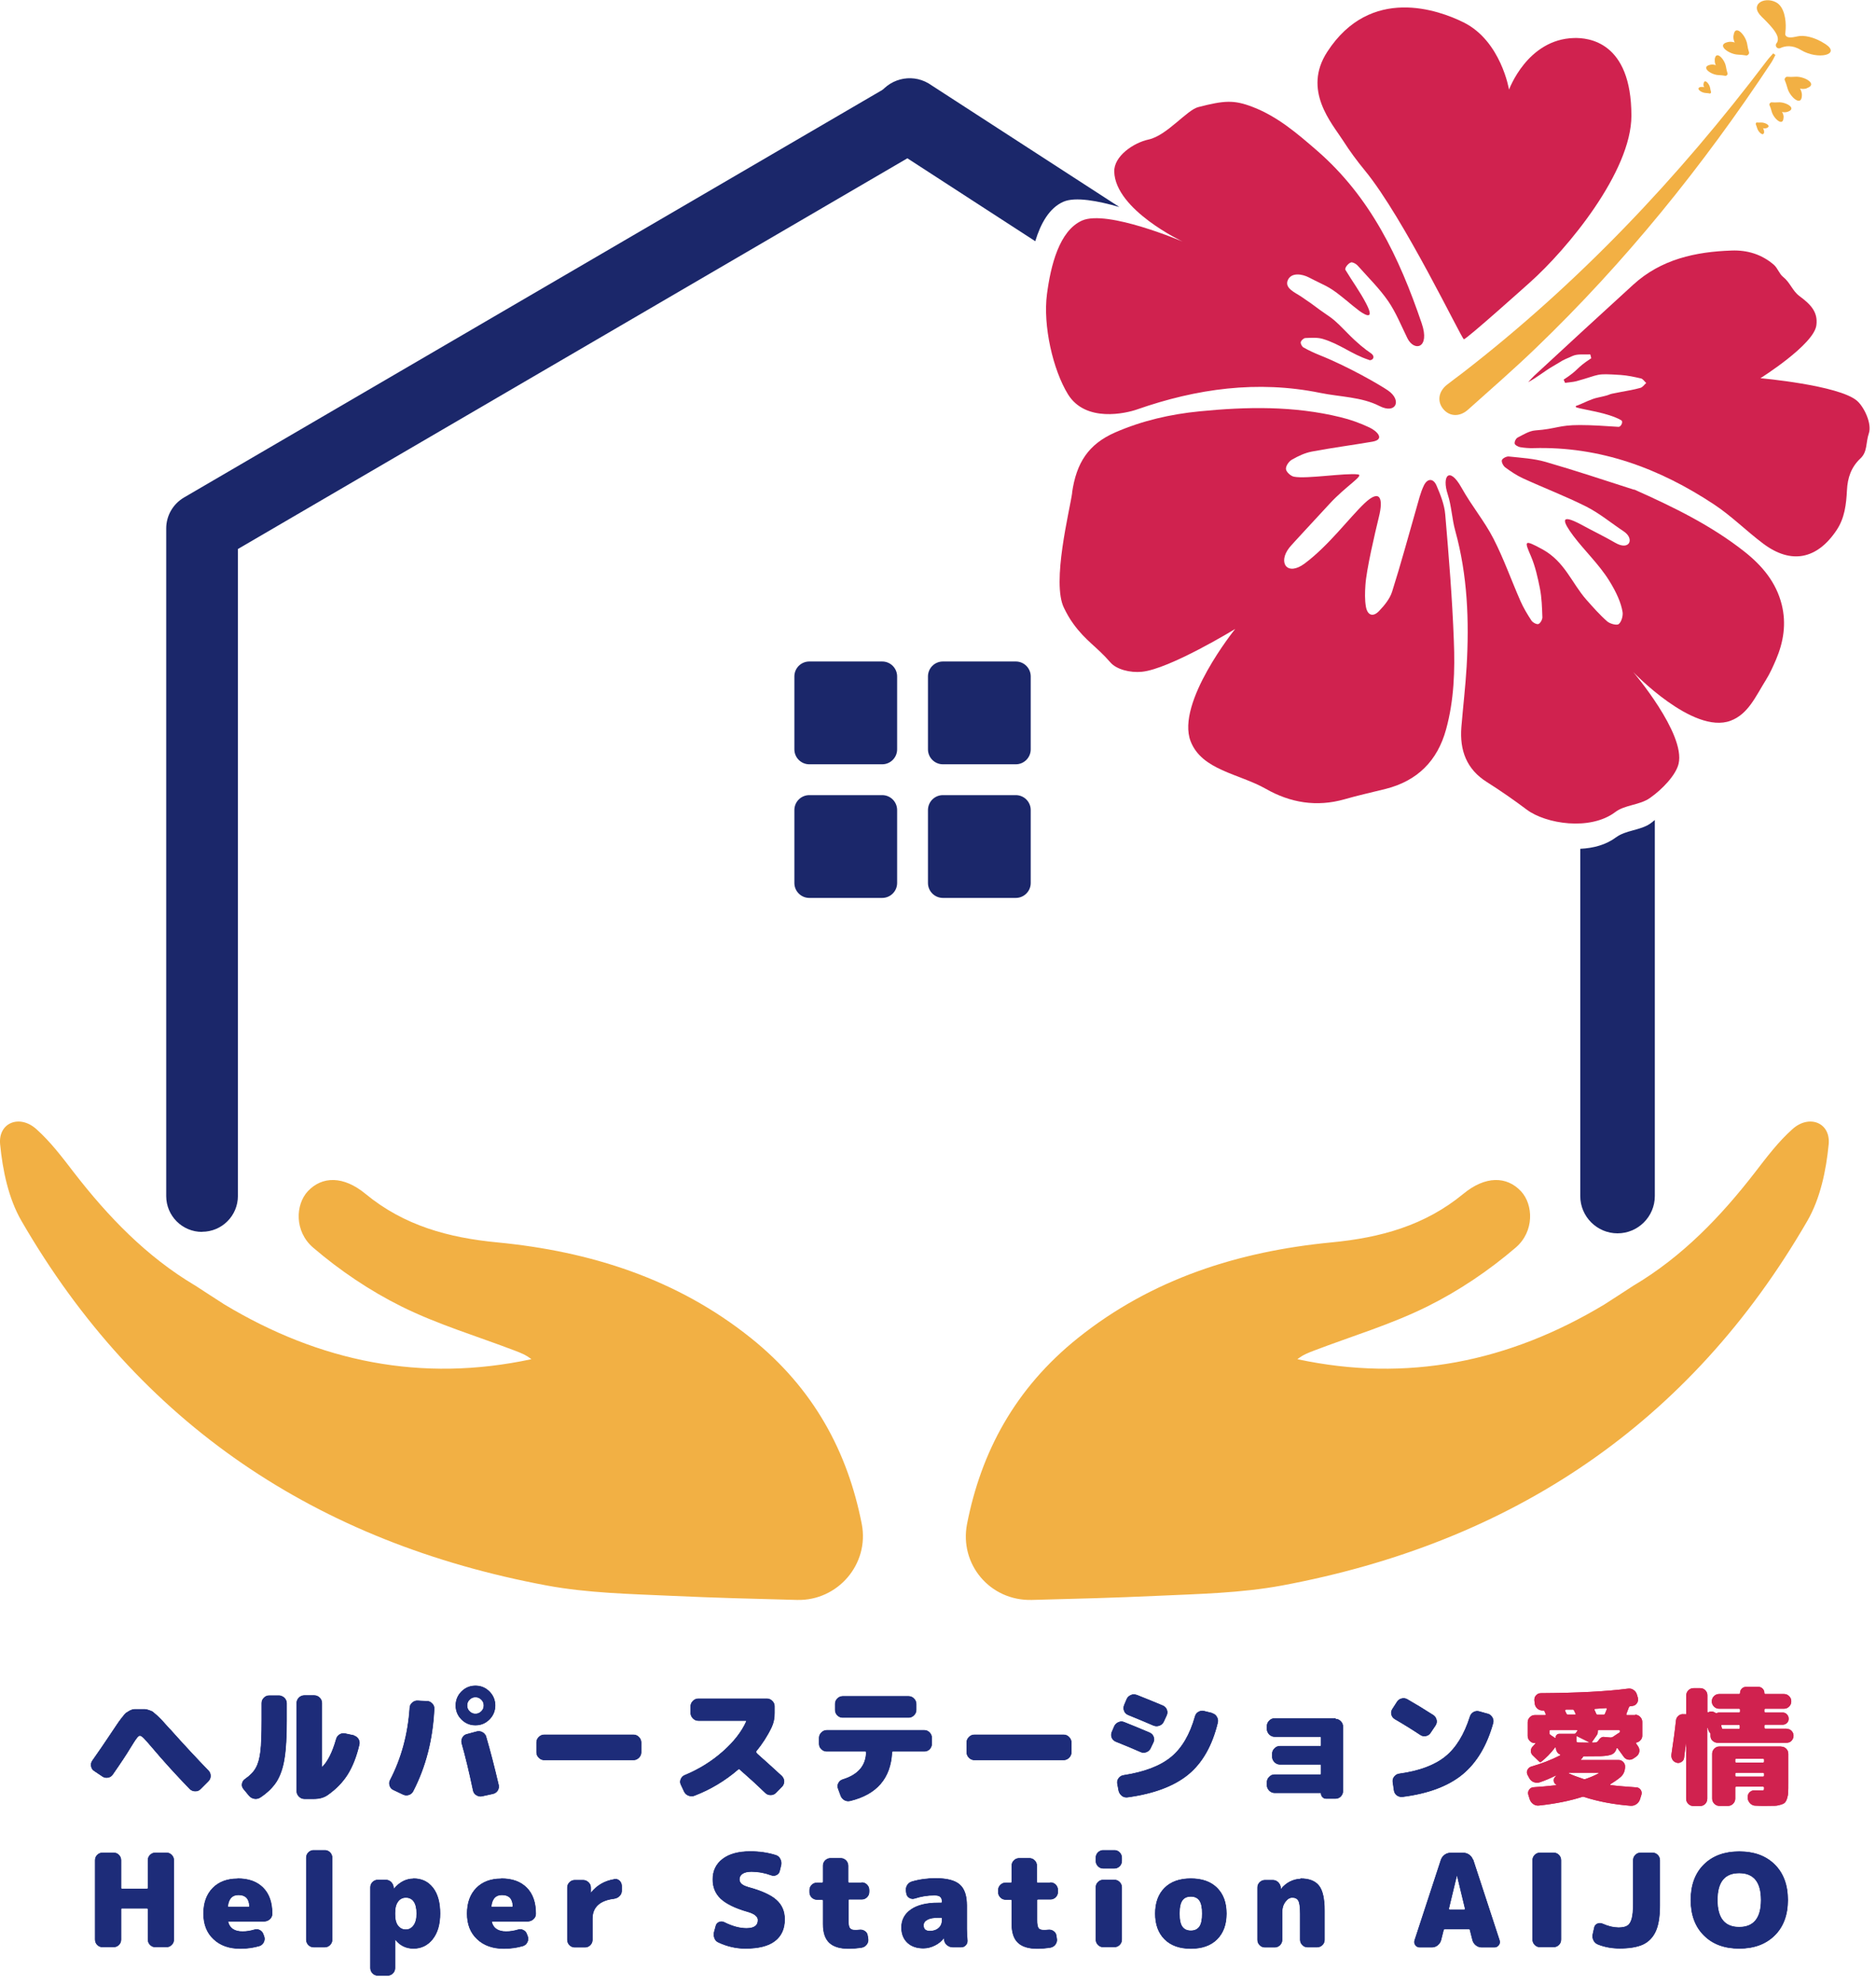 <svg width="157" height="166" viewBox="0 0 157 166" fill="none" xmlns="http://www.w3.org/2000/svg">
<g clip-path="url(#clip0_563_402)">
<path d="M13.93 155.01C14.1 155.01 14.24 155.07 14.36 155.19C14.48 155.31 14.54 155.46 14.54 155.62V162.27C14.54 162.44 14.48 162.58 14.36 162.7C14.24 162.82 14.09 162.88 13.93 162.88H13C12.83 162.88 12.69 162.82 12.57 162.7C12.45 162.58 12.39 162.43 12.39 162.27V159.74C12.39 159.67 12.36 159.64 12.29 159.64H10.22C10.15 159.64 10.12 159.67 10.12 159.74V162.27C10.12 162.44 10.06 162.58 9.94 162.7C9.82 162.82 9.67 162.88 9.51 162.88H8.58C8.41 162.88 8.27 162.82 8.15 162.7C8.03 162.58 7.97 162.43 7.97 162.27V155.62C7.97 155.45 8.03 155.31 8.15 155.19C8.27 155.07 8.42 155.01 8.58 155.01H9.51C9.68 155.01 9.82 155.07 9.94 155.19C10.06 155.31 10.12 155.46 10.12 155.62V157.93C10.12 158 10.15 158.03 10.22 158.03H12.29C12.36 158.03 12.39 158 12.39 157.93V155.62C12.39 155.45 12.45 155.31 12.57 155.19C12.69 155.07 12.84 155.01 13 155.01H13.93Z" fill="#1D2C79" stroke="#1D2C79" stroke-width="0.05" stroke-miterlimit="10"/>
<path d="M19.9 157.17C20.8 157.17 21.5 157.42 22.01 157.93C22.52 158.44 22.77 159.16 22.77 160.08V160.12C22.77 160.29 22.7 160.43 22.57 160.55C22.44 160.67 22.28 160.73 22.1 160.73H19.17C19.1 160.73 19.08 160.76 19.09 160.82C19.23 161.34 19.64 161.6 20.3 161.6C20.62 161.6 20.94 161.55 21.28 161.45C21.44 161.4 21.59 161.41 21.73 161.48C21.87 161.55 21.97 161.66 22.02 161.81L22.09 161.99C22.15 162.16 22.14 162.32 22.06 162.48C21.98 162.64 21.86 162.74 21.7 162.79C21.22 162.93 20.7 163.01 20.11 163.01C19.18 163.01 18.44 162.75 17.88 162.22C17.32 161.7 17.04 160.99 17.04 160.09C17.04 159.19 17.3 158.48 17.81 157.96C18.32 157.44 19.02 157.18 19.9 157.18V157.17ZM20.78 159.55C20.84 159.55 20.88 159.52 20.88 159.45C20.85 158.83 20.55 158.52 19.96 158.52C19.43 158.52 19.14 158.83 19.06 159.45C19.05 159.52 19.07 159.55 19.14 159.55H20.78Z" fill="#1D2C79" stroke="#1D2C79" stroke-width="0.05" stroke-miterlimit="10"/>
<path d="M27.18 154.8C27.35 154.8 27.49 154.86 27.61 154.98C27.73 155.1 27.79 155.25 27.79 155.41V162.28C27.79 162.45 27.73 162.59 27.61 162.71C27.49 162.83 27.34 162.89 27.18 162.89H26.25C26.08 162.89 25.94 162.83 25.82 162.71C25.7 162.59 25.64 162.44 25.64 162.28V155.41C25.64 155.24 25.7 155.1 25.82 154.98C25.94 154.86 26.09 154.8 26.25 154.8H27.18Z" fill="#1D2C79" stroke="#1D2C79" stroke-width="0.05" stroke-miterlimit="10"/>
<path d="M34.61 157.17C35.29 157.17 35.82 157.42 36.22 157.93C36.62 158.44 36.82 159.16 36.82 160.08C36.82 161 36.61 161.7 36.2 162.22C35.79 162.74 35.25 163 34.61 163C33.97 163 33.48 162.75 33.08 162.25C33.08 162.25 33.08 162.24 33.06 162.24C33.06 162.24 33.05 162.24 33.05 162.25V164.65C33.05 164.82 32.99 164.96 32.87 165.08C32.75 165.2 32.6 165.26 32.44 165.26H31.62C31.45 165.26 31.31 165.2 31.19 165.08C31.07 164.96 31.01 164.81 31.01 164.65V157.89C31.01 157.72 31.07 157.58 31.19 157.46C31.31 157.34 31.46 157.28 31.62 157.28H32.28C32.45 157.28 32.6 157.34 32.72 157.46C32.84 157.58 32.91 157.72 32.93 157.9V158.03C32.93 158.03 32.94 158.04 32.95 158.04C32.95 158.04 32.96 158.04 32.97 158.03C33.44 157.46 34 157.18 34.62 157.18L34.61 157.17ZM33.96 161.44C34.23 161.44 34.45 161.32 34.62 161.09C34.79 160.86 34.88 160.52 34.88 160.09C34.88 159.66 34.8 159.31 34.64 159.08C34.48 158.85 34.25 158.74 33.97 158.74C33.69 158.74 33.47 158.85 33.3 159.08C33.13 159.31 33.05 159.62 33.05 160.04V160.15C33.05 160.57 33.13 160.89 33.3 161.11C33.47 161.33 33.69 161.44 33.97 161.44H33.96Z" fill="#1D2C79" stroke="#1D2C79" stroke-width="0.05" stroke-miterlimit="10"/>
<path d="M41.96 157.17C42.86 157.17 43.56 157.42 44.07 157.93C44.58 158.44 44.83 159.16 44.83 160.08V160.12C44.83 160.29 44.76 160.43 44.63 160.55C44.5 160.67 44.34 160.73 44.16 160.73H41.23C41.16 160.73 41.14 160.76 41.15 160.82C41.29 161.34 41.7 161.6 42.36 161.6C42.68 161.6 43 161.55 43.34 161.45C43.5 161.4 43.65 161.41 43.79 161.48C43.93 161.55 44.03 161.66 44.08 161.81L44.15 161.99C44.21 162.16 44.2 162.32 44.12 162.48C44.04 162.64 43.92 162.74 43.76 162.79C43.28 162.93 42.76 163.01 42.17 163.01C41.24 163.01 40.5 162.75 39.94 162.22C39.38 161.7 39.1 160.99 39.1 160.09C39.1 159.19 39.36 158.48 39.87 157.96C40.38 157.44 41.08 157.18 41.96 157.18V157.17ZM42.83 159.55C42.89 159.55 42.93 159.52 42.93 159.45C42.9 158.83 42.6 158.52 42.01 158.52C41.48 158.52 41.19 158.83 41.11 159.45C41.1 159.52 41.12 159.55 41.19 159.55H42.83Z" fill="#1D2C79" stroke="#1D2C79" stroke-width="0.05" stroke-miterlimit="10"/>
<path d="M51.41 157.22C51.58 157.19 51.72 157.24 51.84 157.35C51.96 157.47 52.02 157.61 52.02 157.79V158.18C52.02 158.35 51.96 158.49 51.84 158.61C51.72 158.73 51.58 158.8 51.4 158.83C50.18 158.98 49.57 159.55 49.57 160.53V162.29C49.57 162.46 49.51 162.6 49.39 162.72C49.27 162.84 49.12 162.9 48.96 162.9H48.1C47.93 162.9 47.79 162.84 47.67 162.72C47.55 162.6 47.49 162.45 47.49 162.29V157.91C47.49 157.74 47.55 157.6 47.67 157.48C47.79 157.36 47.94 157.3 48.1 157.3H48.8C48.97 157.3 49.11 157.36 49.24 157.48C49.37 157.6 49.43 157.75 49.43 157.91V158.36C49.43 158.36 49.43 158.37 49.44 158.37C49.45 158.37 49.46 158.37 49.46 158.36C49.96 157.73 50.61 157.36 51.41 157.23V157.22Z" fill="#1D2C79" stroke="#1D2C79" stroke-width="0.05" stroke-miterlimit="10"/>
<path d="M62.58 157.88C63.71 158.18 64.5 158.54 64.97 158.96C65.44 159.38 65.66 159.92 65.66 160.57C65.66 161.36 65.39 161.96 64.84 162.38C64.29 162.8 63.47 163 62.37 163C61.61 163 60.86 162.83 60.13 162.49C59.97 162.42 59.86 162.3 59.8 162.13C59.74 161.96 59.73 161.79 59.78 161.61L59.92 161.1C59.96 160.96 60.06 160.86 60.2 160.8C60.34 160.75 60.49 160.76 60.62 160.83C61.28 161.16 61.9 161.33 62.47 161.33C63.12 161.33 63.44 161.1 63.44 160.63C63.44 160.33 63.15 160.09 62.58 159.93C61.53 159.63 60.78 159.26 60.33 158.84C59.88 158.42 59.66 157.88 59.66 157.23C59.66 156.52 59.93 155.95 60.48 155.53C61.03 155.11 61.8 154.9 62.79 154.9C63.55 154.9 64.25 155 64.92 155.21C65.09 155.26 65.21 155.37 65.29 155.53C65.37 155.69 65.4 155.86 65.36 156.03L65.24 156.52C65.21 156.67 65.12 156.78 64.98 156.85C64.84 156.92 64.69 156.93 64.54 156.87C63.99 156.67 63.44 156.57 62.9 156.57C62.56 156.57 62.31 156.63 62.13 156.75C61.96 156.87 61.87 157.03 61.87 157.22C61.87 157.52 62.1 157.74 62.57 157.87L62.58 157.88Z" fill="#1D2C79" stroke="#1D2C79" stroke-width="0.05" stroke-miterlimit="10"/>
<path d="M72.12 157.5C72.29 157.5 72.43 157.56 72.55 157.68C72.67 157.8 72.73 157.95 72.73 158.11V158.28C72.73 158.45 72.67 158.59 72.55 158.71C72.43 158.83 72.28 158.89 72.12 158.89H71.08C71.02 158.89 70.99 158.92 70.99 158.99V160.62C70.99 160.97 71.03 161.2 71.11 161.31C71.19 161.42 71.33 161.48 71.54 161.48C71.7 161.48 71.82 161.48 71.91 161.46C72.08 161.44 72.23 161.47 72.36 161.56C72.5 161.65 72.58 161.77 72.6 161.93L72.64 162.18C72.67 162.35 72.64 162.51 72.53 162.66C72.43 162.8 72.29 162.89 72.12 162.92C71.74 162.98 71.36 163.01 71 163.01C70.29 163.01 69.76 162.85 69.41 162.52C69.06 162.19 68.89 161.67 68.89 160.96V159.01C68.89 158.95 68.86 158.91 68.79 158.91H68.37C68.2 158.91 68.06 158.85 67.94 158.73C67.82 158.61 67.76 158.46 67.76 158.3V158.13C67.76 157.96 67.82 157.82 67.94 157.7C68.06 157.58 68.21 157.52 68.37 157.52H68.79C68.86 157.52 68.89 157.49 68.89 157.42V156.08C68.89 155.91 68.95 155.77 69.07 155.65C69.19 155.53 69.34 155.47 69.5 155.47H70.36C70.53 155.47 70.67 155.53 70.79 155.65C70.91 155.77 70.97 155.92 70.97 156.08V157.42C70.97 157.48 71 157.52 71.06 157.52H72.1L72.12 157.5Z" fill="#1D2C79" stroke="#1D2C79" stroke-width="0.05" stroke-miterlimit="10"/>
<path d="M80.9 161.38C80.9 161.73 80.92 162.04 80.95 162.29C80.97 162.45 80.93 162.59 80.83 162.71C80.73 162.83 80.6 162.89 80.44 162.89H79.73C79.56 162.89 79.4 162.83 79.27 162.72C79.13 162.61 79.05 162.47 79.03 162.29C79.03 162.28 79.02 162.25 79.01 162.21C79 162.17 79.01 162.15 79.01 162.13C79.01 162.13 79.01 162.12 79 162.12C78.99 162.12 78.98 162.12 78.98 162.13C78.79 162.39 78.53 162.6 78.22 162.75C77.91 162.9 77.6 162.98 77.28 162.98C76.73 162.98 76.28 162.83 75.95 162.52C75.62 162.21 75.45 161.79 75.45 161.25C75.45 160.63 75.71 160.13 76.24 159.76C76.77 159.39 77.53 159.2 78.52 159.2H78.75C78.81 159.2 78.85 159.17 78.85 159.11C78.85 158.9 78.79 158.76 78.69 158.67C78.59 158.59 78.43 158.55 78.2 158.55C77.63 158.55 77.08 158.64 76.56 158.81C76.41 158.86 76.26 158.85 76.12 158.77C75.98 158.69 75.9 158.58 75.87 158.43L75.84 158.24C75.8 158.06 75.84 157.89 75.92 157.74C76.01 157.59 76.14 157.48 76.3 157.43C76.94 157.24 77.61 157.15 78.31 157.15C79.25 157.15 79.91 157.32 80.31 157.67C80.71 158.02 80.9 158.6 80.9 159.41V161.35V161.38ZM78.85 160.58V160.52C78.85 160.45 78.82 160.42 78.75 160.42H78.52C78.11 160.42 77.8 160.48 77.59 160.6C77.38 160.72 77.28 160.88 77.28 161.07C77.28 161.39 77.46 161.56 77.82 161.56C78.13 161.56 78.38 161.47 78.57 161.3C78.76 161.13 78.85 160.89 78.85 160.59V160.58Z" fill="#1D2C79" stroke="#1D2C79" stroke-width="0.05" stroke-miterlimit="10"/>
<path d="M87.91 157.5C88.08 157.5 88.22 157.56 88.34 157.68C88.46 157.8 88.52 157.95 88.52 158.11V158.28C88.52 158.45 88.46 158.59 88.34 158.71C88.22 158.83 88.07 158.89 87.91 158.89H86.87C86.81 158.89 86.78 158.92 86.78 158.99V160.62C86.78 160.97 86.82 161.2 86.9 161.31C86.98 161.42 87.12 161.48 87.33 161.48C87.49 161.48 87.61 161.48 87.7 161.46C87.87 161.44 88.02 161.47 88.15 161.56C88.29 161.65 88.37 161.77 88.39 161.93L88.43 162.18C88.46 162.35 88.43 162.51 88.32 162.66C88.22 162.8 88.08 162.89 87.91 162.92C87.53 162.98 87.15 163.01 86.79 163.01C86.08 163.01 85.55 162.85 85.2 162.52C84.85 162.19 84.68 161.67 84.68 160.96V159.01C84.68 158.95 84.65 158.91 84.58 158.91H84.16C83.99 158.91 83.85 158.85 83.73 158.73C83.61 158.61 83.55 158.46 83.55 158.3V158.13C83.55 157.96 83.61 157.82 83.73 157.7C83.85 157.58 84 157.52 84.16 157.52H84.58C84.65 157.52 84.68 157.49 84.68 157.42V156.08C84.68 155.91 84.74 155.77 84.86 155.65C84.98 155.53 85.13 155.47 85.29 155.47H86.15C86.32 155.47 86.46 155.53 86.58 155.65C86.7 155.77 86.76 155.92 86.76 156.08V157.42C86.76 157.48 86.79 157.52 86.85 157.52H87.89L87.91 157.5Z" fill="#1D2C79" stroke="#1D2C79" stroke-width="0.05" stroke-miterlimit="10"/>
<path d="M93.26 154.8C93.43 154.8 93.57 154.86 93.69 154.98C93.81 155.1 93.87 155.25 93.87 155.41V155.69C93.87 155.86 93.81 156 93.69 156.12C93.57 156.24 93.42 156.3 93.26 156.3H92.33C92.16 156.3 92.02 156.24 91.9 156.12C91.78 156 91.72 155.85 91.72 155.69V155.41C91.72 155.24 91.78 155.1 91.9 154.98C92.02 154.86 92.17 154.8 92.33 154.8H93.26ZM93.26 157.28C93.43 157.28 93.57 157.34 93.69 157.46C93.81 157.58 93.87 157.73 93.87 157.89V162.27C93.87 162.44 93.81 162.58 93.69 162.7C93.57 162.82 93.42 162.88 93.26 162.88H92.33C92.16 162.88 92.02 162.82 91.9 162.7C91.78 162.58 91.72 162.43 91.72 162.27V157.89C91.72 157.72 91.78 157.58 91.9 157.46C92.02 157.34 92.17 157.28 92.33 157.28H93.26Z" fill="#1D2C79" stroke="#1D2C79" stroke-width="0.05" stroke-miterlimit="10"/>
<path d="M97.47 157.95C97.99 157.43 98.72 157.17 99.66 157.17C100.6 157.17 101.33 157.43 101.85 157.95C102.37 158.47 102.63 159.18 102.63 160.09C102.63 161 102.37 161.71 101.85 162.23C101.33 162.75 100.6 163.01 99.66 163.01C98.72 163.01 97.99 162.75 97.47 162.23C96.95 161.71 96.69 161 96.69 160.09C96.69 159.18 96.95 158.47 97.47 157.95ZM98.94 161.2C99.1 161.42 99.34 161.53 99.66 161.53C99.98 161.53 100.22 161.42 100.38 161.2C100.54 160.98 100.62 160.61 100.62 160.09C100.62 159.57 100.54 159.2 100.38 158.98C100.22 158.76 99.98 158.65 99.66 158.65C99.34 158.65 99.09 158.76 98.94 158.98C98.78 159.2 98.7 159.57 98.7 160.09C98.7 160.61 98.78 160.98 98.94 161.2Z" fill="#1D2C79" stroke="#1D2C79" stroke-width="0.05" stroke-miterlimit="10"/>
<path d="M108.85 157.17C109.56 157.17 110.07 157.37 110.38 157.77C110.69 158.17 110.84 158.87 110.84 159.87V162.28C110.84 162.45 110.78 162.59 110.66 162.71C110.54 162.83 110.39 162.89 110.23 162.89H109.43C109.26 162.89 109.12 162.83 109 162.71C108.88 162.59 108.82 162.44 108.82 162.28V160.09C108.82 159.55 108.77 159.19 108.67 159.01C108.57 158.83 108.4 158.74 108.15 158.74C107.93 158.74 107.73 158.86 107.55 159.11C107.37 159.36 107.29 159.65 107.29 159.99V162.29C107.29 162.46 107.23 162.6 107.11 162.72C106.99 162.84 106.84 162.9 106.68 162.9H105.86C105.69 162.9 105.55 162.84 105.43 162.72C105.31 162.6 105.25 162.45 105.25 162.29V157.91C105.25 157.74 105.31 157.6 105.43 157.48C105.55 157.36 105.7 157.3 105.86 157.3H106.52C106.69 157.3 106.84 157.36 106.96 157.48C107.08 157.6 107.15 157.74 107.17 157.92V158.05C107.17 158.05 107.18 158.06 107.19 158.06C107.2 158.06 107.21 158.06 107.21 158.05C107.41 157.79 107.66 157.58 107.95 157.43C108.25 157.28 108.55 157.2 108.86 157.2L108.85 157.17Z" fill="#1D2C79" stroke="#1D2C79" stroke-width="0.05" stroke-miterlimit="10"/>
<path d="M123.28 155.6L125.48 162.32C125.53 162.46 125.51 162.6 125.42 162.72C125.33 162.84 125.21 162.9 125.06 162.9H124C123.82 162.9 123.66 162.84 123.52 162.73C123.38 162.62 123.29 162.48 123.24 162.3L123.03 161.47C123.03 161.41 122.99 161.38 122.92 161.38H120.91C120.85 161.38 120.82 161.41 120.8 161.47L120.59 162.3C120.55 162.47 120.45 162.61 120.31 162.73C120.17 162.84 120.01 162.9 119.83 162.9H118.82C118.67 162.9 118.55 162.84 118.46 162.72C118.37 162.6 118.35 162.47 118.4 162.32L120.6 155.6C120.66 155.43 120.76 155.29 120.91 155.18C121.06 155.07 121.23 155.02 121.41 155.02H122.45C122.64 155.02 122.8 155.07 122.95 155.18C123.1 155.29 123.2 155.43 123.26 155.6H123.28ZM121.31 159.77H122.54C122.54 159.77 122.58 159.77 122.6 159.74C122.62 159.72 122.62 159.7 122.62 159.68L121.94 156.86C121.94 156.86 121.94 156.85 121.93 156.85C121.93 156.85 121.92 156.85 121.92 156.86L121.24 159.68C121.24 159.68 121.24 159.72 121.26 159.74C121.28 159.76 121.3 159.77 121.32 159.77H121.31Z" fill="#1D2C79" stroke="#1D2C79" stroke-width="0.05" stroke-miterlimit="10"/>
<path d="M130.02 155.01C130.19 155.01 130.33 155.07 130.45 155.19C130.57 155.31 130.63 155.46 130.63 155.62V162.27C130.63 162.44 130.57 162.58 130.45 162.7C130.33 162.82 130.18 162.88 130.02 162.88H128.88C128.71 162.88 128.57 162.82 128.45 162.7C128.33 162.58 128.27 162.43 128.27 162.27V155.62C128.27 155.45 128.33 155.31 128.45 155.19C128.57 155.07 128.72 155.01 128.88 155.01H130.02Z" fill="#1D2C79" stroke="#1D2C79" stroke-width="0.05" stroke-miterlimit="10"/>
<path d="M138.29 155.01C138.46 155.01 138.6 155.07 138.72 155.19C138.84 155.31 138.9 155.46 138.9 155.62V159.43C138.9 160.33 138.79 161.04 138.56 161.55C138.33 162.06 137.98 162.43 137.5 162.66C137.02 162.88 136.37 162.99 135.55 162.99C134.9 162.99 134.3 162.88 133.74 162.66C133.57 162.59 133.45 162.48 133.37 162.32C133.29 162.16 133.27 161.99 133.31 161.81L133.43 161.27C133.46 161.12 133.54 161.01 133.68 160.95C133.82 160.89 133.96 160.89 134.11 160.95C134.61 161.17 135.05 161.27 135.45 161.27C135.78 161.27 136.03 161.22 136.2 161.11C136.37 161.01 136.49 160.81 136.57 160.52C136.65 160.23 136.69 159.8 136.69 159.21V155.62C136.69 155.45 136.75 155.31 136.87 155.19C136.99 155.07 137.13 155.01 137.31 155.01H138.29Z" fill="#1D2C79" stroke="#1D2C79" stroke-width="0.05" stroke-miterlimit="10"/>
<path d="M142.61 155.99C143.34 155.27 144.32 154.91 145.56 154.91C146.8 154.91 147.78 155.27 148.51 155.99C149.24 156.71 149.61 157.7 149.61 158.95C149.61 160.2 149.24 161.19 148.51 161.91C147.78 162.63 146.8 163 145.56 163C144.32 163 143.34 162.64 142.61 161.91C141.88 161.19 141.51 160.2 141.51 158.95C141.51 157.7 141.88 156.71 142.61 155.99ZM143.72 158.96C143.72 160.47 144.33 161.23 145.55 161.23C146.77 161.23 147.39 160.47 147.39 158.96C147.39 157.45 146.78 156.69 145.55 156.69C144.32 156.69 143.72 157.45 143.72 158.96Z" fill="#1D2C79" stroke="#1D2C79" stroke-width="0.05" stroke-miterlimit="10"/>
<path d="M13.93 155.01C14.1 155.01 14.24 155.07 14.36 155.19C14.48 155.31 14.54 155.46 14.54 155.62V162.27C14.54 162.44 14.48 162.58 14.36 162.7C14.24 162.82 14.09 162.88 13.93 162.88H13C12.83 162.88 12.69 162.82 12.57 162.7C12.45 162.58 12.39 162.43 12.39 162.27V159.74C12.39 159.67 12.36 159.64 12.29 159.64H10.22C10.15 159.64 10.12 159.67 10.12 159.74V162.27C10.12 162.44 10.06 162.58 9.94 162.7C9.82 162.82 9.67 162.88 9.51 162.88H8.58C8.41 162.88 8.27 162.82 8.15 162.7C8.03 162.58 7.97 162.43 7.97 162.27V155.62C7.97 155.45 8.03 155.31 8.15 155.19C8.27 155.07 8.42 155.01 8.58 155.01H9.51C9.68 155.01 9.82 155.07 9.94 155.19C10.06 155.31 10.12 155.46 10.12 155.62V157.93C10.12 158 10.15 158.03 10.22 158.03H12.29C12.36 158.03 12.39 158 12.39 157.93V155.62C12.39 155.45 12.45 155.31 12.57 155.19C12.69 155.07 12.84 155.01 13 155.01H13.93Z" fill="#1D2C79"/>
<path d="M19.9 157.17C20.8 157.17 21.5 157.42 22.01 157.93C22.52 158.44 22.77 159.16 22.77 160.08V160.12C22.77 160.29 22.7 160.43 22.57 160.55C22.44 160.67 22.28 160.73 22.1 160.73H19.17C19.1 160.73 19.08 160.76 19.09 160.82C19.23 161.34 19.64 161.6 20.3 161.6C20.62 161.6 20.94 161.55 21.28 161.45C21.44 161.4 21.59 161.41 21.73 161.48C21.87 161.55 21.97 161.66 22.02 161.81L22.09 161.99C22.15 162.16 22.14 162.32 22.06 162.48C21.98 162.64 21.86 162.74 21.7 162.79C21.22 162.93 20.7 163.01 20.11 163.01C19.18 163.01 18.44 162.75 17.88 162.22C17.32 161.7 17.04 160.99 17.04 160.09C17.04 159.19 17.3 158.48 17.81 157.96C18.32 157.44 19.02 157.18 19.9 157.18V157.17ZM20.78 159.55C20.84 159.55 20.88 159.52 20.88 159.45C20.85 158.83 20.55 158.52 19.96 158.52C19.43 158.52 19.14 158.83 19.06 159.45C19.05 159.52 19.07 159.55 19.14 159.55H20.78Z" fill="#1D2C79"/>
<path d="M27.18 154.8C27.35 154.8 27.49 154.86 27.61 154.98C27.73 155.1 27.79 155.25 27.79 155.41V162.28C27.79 162.45 27.73 162.59 27.61 162.71C27.49 162.83 27.34 162.89 27.18 162.89H26.25C26.08 162.89 25.94 162.83 25.82 162.71C25.7 162.59 25.64 162.44 25.64 162.28V155.41C25.64 155.24 25.7 155.1 25.82 154.98C25.94 154.86 26.09 154.8 26.25 154.8H27.18Z" fill="#1D2C79"/>
<path d="M34.61 157.17C35.29 157.17 35.82 157.42 36.22 157.93C36.62 158.44 36.82 159.16 36.82 160.08C36.82 161 36.61 161.7 36.2 162.22C35.79 162.74 35.25 163 34.61 163C33.97 163 33.48 162.75 33.08 162.25C33.08 162.25 33.08 162.24 33.06 162.24C33.06 162.24 33.05 162.24 33.05 162.25V164.65C33.05 164.82 32.99 164.96 32.87 165.08C32.75 165.2 32.6 165.26 32.44 165.26H31.62C31.45 165.26 31.31 165.2 31.19 165.08C31.07 164.96 31.01 164.81 31.01 164.65V157.89C31.01 157.72 31.07 157.58 31.19 157.46C31.31 157.34 31.46 157.28 31.62 157.28H32.28C32.45 157.28 32.6 157.34 32.72 157.46C32.84 157.58 32.91 157.72 32.93 157.9V158.03C32.93 158.03 32.94 158.04 32.95 158.04C32.95 158.04 32.96 158.04 32.97 158.03C33.44 157.46 34 157.18 34.62 157.18L34.61 157.17ZM33.96 161.44C34.23 161.44 34.45 161.32 34.62 161.09C34.79 160.86 34.88 160.52 34.88 160.09C34.88 159.66 34.8 159.31 34.64 159.08C34.48 158.85 34.25 158.74 33.97 158.74C33.69 158.74 33.47 158.85 33.3 159.08C33.13 159.31 33.05 159.62 33.05 160.04V160.15C33.05 160.57 33.13 160.89 33.3 161.11C33.47 161.33 33.69 161.44 33.97 161.44H33.96Z" fill="#1D2C79"/>
<path d="M41.96 157.17C42.86 157.17 43.56 157.42 44.07 157.93C44.58 158.44 44.83 159.16 44.83 160.08V160.12C44.83 160.29 44.76 160.43 44.63 160.55C44.5 160.67 44.34 160.73 44.16 160.73H41.23C41.16 160.73 41.14 160.76 41.15 160.82C41.29 161.34 41.7 161.6 42.36 161.6C42.68 161.6 43 161.55 43.34 161.45C43.5 161.4 43.65 161.41 43.79 161.48C43.93 161.55 44.03 161.66 44.08 161.81L44.15 161.99C44.21 162.16 44.2 162.32 44.12 162.48C44.04 162.64 43.92 162.74 43.76 162.79C43.28 162.93 42.76 163.01 42.17 163.01C41.24 163.01 40.5 162.75 39.94 162.22C39.38 161.7 39.1 160.99 39.1 160.09C39.1 159.19 39.36 158.48 39.87 157.96C40.38 157.44 41.08 157.18 41.96 157.18V157.17ZM42.83 159.55C42.89 159.55 42.93 159.52 42.93 159.45C42.9 158.83 42.6 158.52 42.01 158.52C41.48 158.52 41.19 158.83 41.11 159.45C41.1 159.52 41.12 159.55 41.19 159.55H42.83Z" fill="#1D2C79"/>
<path d="M51.41 157.22C51.58 157.19 51.72 157.24 51.84 157.35C51.96 157.47 52.02 157.61 52.02 157.79V158.18C52.02 158.35 51.96 158.49 51.84 158.61C51.72 158.73 51.58 158.8 51.4 158.83C50.18 158.98 49.57 159.55 49.57 160.53V162.29C49.57 162.46 49.51 162.6 49.39 162.72C49.27 162.84 49.12 162.9 48.96 162.9H48.1C47.93 162.9 47.79 162.84 47.67 162.72C47.55 162.6 47.49 162.45 47.49 162.29V157.91C47.49 157.74 47.55 157.6 47.67 157.48C47.79 157.36 47.94 157.3 48.1 157.3H48.8C48.97 157.3 49.11 157.36 49.24 157.48C49.37 157.6 49.43 157.75 49.43 157.91V158.36C49.43 158.36 49.43 158.37 49.44 158.37C49.45 158.37 49.46 158.37 49.46 158.36C49.96 157.73 50.61 157.36 51.41 157.23V157.22Z" fill="#1D2C79"/>
<path d="M62.58 157.88C63.71 158.18 64.5 158.54 64.97 158.96C65.44 159.38 65.66 159.92 65.66 160.57C65.66 161.36 65.39 161.96 64.84 162.38C64.29 162.8 63.47 163 62.37 163C61.61 163 60.86 162.83 60.13 162.49C59.97 162.42 59.86 162.3 59.8 162.13C59.74 161.96 59.73 161.79 59.78 161.61L59.92 161.1C59.96 160.96 60.06 160.86 60.2 160.8C60.34 160.75 60.49 160.76 60.62 160.83C61.28 161.16 61.9 161.33 62.47 161.33C63.12 161.33 63.44 161.1 63.44 160.63C63.44 160.33 63.15 160.09 62.58 159.93C61.53 159.63 60.78 159.26 60.33 158.84C59.88 158.42 59.66 157.88 59.66 157.23C59.66 156.52 59.93 155.95 60.48 155.53C61.03 155.11 61.8 154.9 62.79 154.9C63.55 154.9 64.25 155 64.92 155.21C65.09 155.26 65.21 155.37 65.29 155.53C65.37 155.69 65.4 155.86 65.36 156.03L65.24 156.52C65.21 156.67 65.12 156.78 64.98 156.85C64.84 156.92 64.69 156.93 64.54 156.87C63.99 156.67 63.44 156.57 62.9 156.57C62.56 156.57 62.31 156.63 62.13 156.75C61.96 156.87 61.87 157.03 61.87 157.22C61.87 157.52 62.1 157.74 62.57 157.87L62.58 157.88Z" fill="#1D2C79"/>
<path d="M72.12 157.5C72.29 157.5 72.43 157.56 72.55 157.68C72.67 157.8 72.73 157.95 72.73 158.11V158.28C72.73 158.45 72.67 158.59 72.55 158.71C72.43 158.83 72.28 158.89 72.12 158.89H71.08C71.02 158.89 70.99 158.92 70.99 158.99V160.62C70.99 160.97 71.03 161.2 71.11 161.31C71.19 161.42 71.33 161.48 71.54 161.48C71.7 161.48 71.82 161.48 71.91 161.46C72.08 161.44 72.23 161.47 72.36 161.56C72.5 161.65 72.58 161.77 72.6 161.93L72.64 162.18C72.67 162.35 72.64 162.51 72.53 162.66C72.43 162.8 72.29 162.89 72.12 162.92C71.74 162.98 71.36 163.01 71 163.01C70.29 163.01 69.76 162.85 69.41 162.52C69.06 162.19 68.89 161.67 68.89 160.96V159.01C68.89 158.95 68.86 158.91 68.79 158.91H68.37C68.2 158.91 68.06 158.85 67.94 158.73C67.82 158.61 67.76 158.46 67.76 158.3V158.13C67.76 157.96 67.82 157.82 67.94 157.7C68.06 157.58 68.21 157.52 68.37 157.52H68.79C68.86 157.52 68.89 157.49 68.89 157.42V156.08C68.89 155.91 68.95 155.77 69.07 155.65C69.19 155.53 69.34 155.47 69.5 155.47H70.36C70.53 155.47 70.67 155.53 70.79 155.65C70.91 155.77 70.97 155.92 70.97 156.08V157.42C70.97 157.48 71 157.52 71.06 157.52H72.1L72.12 157.5Z" fill="#1D2C79"/>
<path d="M80.9 161.38C80.9 161.73 80.92 162.04 80.95 162.29C80.97 162.45 80.93 162.59 80.83 162.71C80.73 162.83 80.6 162.89 80.44 162.89H79.73C79.56 162.89 79.4 162.83 79.27 162.72C79.13 162.61 79.05 162.47 79.03 162.29C79.03 162.28 79.02 162.25 79.01 162.21C79 162.17 79.01 162.15 79.01 162.13C79.01 162.13 79.01 162.12 79 162.12C78.99 162.12 78.98 162.12 78.98 162.13C78.79 162.39 78.53 162.6 78.22 162.75C77.91 162.9 77.6 162.98 77.28 162.98C76.73 162.98 76.28 162.83 75.95 162.52C75.62 162.21 75.45 161.79 75.45 161.25C75.45 160.63 75.71 160.13 76.24 159.76C76.77 159.39 77.53 159.2 78.52 159.2H78.75C78.81 159.2 78.85 159.17 78.85 159.11C78.85 158.9 78.79 158.76 78.69 158.67C78.59 158.59 78.43 158.55 78.2 158.55C77.63 158.55 77.08 158.64 76.56 158.81C76.41 158.86 76.26 158.85 76.12 158.77C75.98 158.69 75.9 158.58 75.87 158.43L75.84 158.24C75.8 158.06 75.84 157.89 75.92 157.74C76.01 157.59 76.14 157.48 76.3 157.43C76.94 157.24 77.61 157.15 78.31 157.15C79.25 157.15 79.91 157.32 80.31 157.67C80.71 158.02 80.9 158.6 80.9 159.41V161.35V161.38ZM78.85 160.58V160.52C78.85 160.45 78.82 160.42 78.75 160.42H78.52C78.11 160.42 77.8 160.48 77.59 160.6C77.38 160.72 77.28 160.88 77.28 161.07C77.28 161.39 77.46 161.56 77.82 161.56C78.13 161.56 78.38 161.47 78.57 161.3C78.76 161.13 78.85 160.89 78.85 160.59V160.58Z" fill="#1D2C79"/>
<path d="M87.91 157.5C88.08 157.5 88.22 157.56 88.34 157.68C88.46 157.8 88.52 157.95 88.52 158.11V158.28C88.52 158.45 88.46 158.59 88.34 158.71C88.22 158.83 88.07 158.89 87.91 158.89H86.87C86.81 158.89 86.78 158.92 86.78 158.99V160.62C86.78 160.97 86.82 161.2 86.9 161.31C86.98 161.42 87.12 161.48 87.33 161.48C87.49 161.48 87.61 161.48 87.7 161.46C87.87 161.44 88.02 161.47 88.15 161.56C88.29 161.65 88.37 161.77 88.39 161.93L88.43 162.18C88.46 162.35 88.43 162.51 88.32 162.66C88.22 162.8 88.08 162.89 87.91 162.92C87.53 162.98 87.15 163.01 86.79 163.01C86.08 163.01 85.55 162.85 85.2 162.52C84.85 162.19 84.68 161.67 84.68 160.96V159.01C84.68 158.95 84.65 158.91 84.58 158.91H84.16C83.99 158.91 83.85 158.85 83.73 158.73C83.61 158.61 83.55 158.46 83.55 158.3V158.13C83.55 157.96 83.61 157.82 83.73 157.7C83.85 157.58 84 157.52 84.16 157.52H84.58C84.65 157.52 84.68 157.49 84.68 157.42V156.08C84.68 155.91 84.74 155.77 84.86 155.65C84.98 155.53 85.13 155.47 85.29 155.47H86.15C86.32 155.47 86.46 155.53 86.58 155.65C86.7 155.77 86.76 155.92 86.76 156.08V157.42C86.76 157.48 86.79 157.52 86.85 157.52H87.89L87.91 157.5Z" fill="#1D2C79"/>
<path d="M93.26 154.8C93.43 154.8 93.57 154.86 93.69 154.98C93.81 155.1 93.87 155.25 93.87 155.41V155.69C93.87 155.86 93.81 156 93.69 156.12C93.57 156.24 93.42 156.3 93.26 156.3H92.33C92.16 156.3 92.02 156.24 91.9 156.12C91.78 156 91.72 155.85 91.72 155.69V155.41C91.72 155.24 91.78 155.1 91.9 154.98C92.02 154.86 92.17 154.8 92.33 154.8H93.26ZM93.26 157.28C93.43 157.28 93.57 157.34 93.69 157.46C93.81 157.58 93.87 157.73 93.87 157.89V162.27C93.87 162.44 93.81 162.58 93.69 162.7C93.57 162.82 93.42 162.88 93.26 162.88H92.33C92.16 162.88 92.02 162.82 91.9 162.7C91.78 162.58 91.72 162.43 91.72 162.27V157.89C91.72 157.72 91.78 157.58 91.9 157.46C92.02 157.34 92.17 157.28 92.33 157.28H93.26Z" fill="#1D2C79"/>
<path d="M97.47 157.95C97.99 157.43 98.72 157.17 99.66 157.17C100.6 157.17 101.33 157.43 101.85 157.95C102.37 158.47 102.63 159.18 102.63 160.09C102.63 161 102.37 161.71 101.85 162.23C101.33 162.75 100.6 163.01 99.66 163.01C98.72 163.01 97.99 162.75 97.47 162.23C96.95 161.71 96.69 161 96.69 160.09C96.69 159.18 96.95 158.47 97.47 157.95ZM98.94 161.2C99.1 161.42 99.34 161.53 99.66 161.53C99.98 161.53 100.22 161.42 100.38 161.2C100.54 160.98 100.62 160.61 100.62 160.09C100.62 159.57 100.54 159.2 100.38 158.98C100.22 158.76 99.98 158.65 99.66 158.65C99.34 158.65 99.09 158.76 98.94 158.98C98.78 159.2 98.7 159.57 98.7 160.09C98.7 160.61 98.78 160.98 98.94 161.2Z" fill="#1D2C79"/>
<path d="M108.85 157.17C109.56 157.17 110.07 157.37 110.38 157.77C110.69 158.17 110.84 158.87 110.84 159.87V162.28C110.84 162.45 110.78 162.59 110.66 162.71C110.54 162.83 110.39 162.89 110.23 162.89H109.43C109.26 162.89 109.12 162.83 109 162.71C108.88 162.59 108.82 162.44 108.82 162.28V160.09C108.82 159.55 108.77 159.19 108.67 159.01C108.57 158.83 108.4 158.74 108.15 158.74C107.93 158.74 107.73 158.86 107.55 159.11C107.37 159.36 107.29 159.65 107.29 159.99V162.29C107.29 162.46 107.23 162.6 107.11 162.72C106.99 162.84 106.84 162.9 106.68 162.9H105.86C105.69 162.9 105.55 162.84 105.43 162.72C105.31 162.6 105.25 162.45 105.25 162.29V157.91C105.25 157.74 105.31 157.6 105.43 157.48C105.55 157.36 105.7 157.3 105.86 157.3H106.52C106.69 157.3 106.84 157.36 106.96 157.48C107.08 157.6 107.15 157.74 107.17 157.92V158.05C107.17 158.05 107.18 158.06 107.19 158.06C107.2 158.06 107.21 158.06 107.21 158.05C107.41 157.79 107.66 157.58 107.95 157.43C108.25 157.28 108.55 157.2 108.86 157.2L108.85 157.17Z" fill="#1D2C79"/>
<path d="M123.28 155.6L125.48 162.32C125.53 162.46 125.51 162.6 125.42 162.72C125.33 162.84 125.21 162.9 125.06 162.9H124C123.82 162.9 123.66 162.84 123.52 162.73C123.38 162.62 123.29 162.48 123.24 162.3L123.03 161.47C123.03 161.41 122.99 161.38 122.92 161.38H120.91C120.85 161.38 120.82 161.41 120.8 161.47L120.59 162.3C120.55 162.47 120.45 162.61 120.31 162.73C120.17 162.84 120.01 162.9 119.83 162.9H118.82C118.67 162.9 118.55 162.84 118.46 162.72C118.37 162.6 118.35 162.47 118.4 162.32L120.6 155.6C120.66 155.43 120.76 155.29 120.91 155.18C121.06 155.07 121.23 155.02 121.41 155.02H122.45C122.64 155.02 122.8 155.07 122.95 155.18C123.1 155.29 123.2 155.43 123.26 155.6H123.28ZM121.31 159.77H122.54C122.54 159.77 122.58 159.77 122.6 159.74C122.62 159.72 122.62 159.7 122.62 159.68L121.94 156.86C121.94 156.86 121.94 156.85 121.93 156.85C121.93 156.85 121.92 156.85 121.92 156.86L121.24 159.68C121.24 159.68 121.24 159.72 121.26 159.74C121.28 159.76 121.3 159.77 121.32 159.77H121.31Z" fill="#1D2C79"/>
<path d="M130.02 155.01C130.19 155.01 130.33 155.07 130.45 155.19C130.57 155.31 130.63 155.46 130.63 155.62V162.27C130.63 162.44 130.57 162.58 130.45 162.7C130.33 162.82 130.18 162.88 130.02 162.88H128.88C128.71 162.88 128.57 162.82 128.45 162.7C128.33 162.58 128.27 162.43 128.27 162.27V155.62C128.27 155.45 128.33 155.31 128.45 155.19C128.57 155.07 128.72 155.01 128.88 155.01H130.02Z" fill="#1D2C79"/>
<path d="M138.29 155.01C138.46 155.01 138.6 155.07 138.72 155.19C138.84 155.31 138.9 155.46 138.9 155.62V159.43C138.9 160.33 138.79 161.04 138.56 161.55C138.33 162.06 137.98 162.43 137.5 162.66C137.02 162.88 136.37 162.99 135.55 162.99C134.9 162.99 134.3 162.88 133.74 162.66C133.57 162.59 133.45 162.48 133.37 162.32C133.29 162.16 133.27 161.99 133.31 161.81L133.43 161.27C133.46 161.12 133.54 161.01 133.68 160.95C133.82 160.89 133.96 160.89 134.11 160.95C134.61 161.17 135.05 161.27 135.45 161.27C135.78 161.27 136.03 161.22 136.2 161.11C136.37 161.01 136.49 160.81 136.57 160.52C136.65 160.23 136.69 159.8 136.69 159.21V155.62C136.69 155.45 136.75 155.31 136.87 155.19C136.99 155.07 137.13 155.01 137.31 155.01H138.29Z" fill="#1D2C79"/>
<path d="M142.61 155.99C143.34 155.27 144.32 154.91 145.56 154.91C146.8 154.91 147.78 155.27 148.51 155.99C149.24 156.71 149.61 157.7 149.61 158.95C149.61 160.2 149.24 161.19 148.51 161.91C147.78 162.63 146.8 163 145.56 163C144.32 163 143.34 162.64 142.61 161.91C141.88 161.19 141.51 160.2 141.51 158.95C141.51 157.7 141.88 156.71 142.61 155.99ZM143.72 158.96C143.72 160.47 144.33 161.23 145.55 161.23C146.77 161.23 147.39 160.47 147.39 158.96C147.39 157.45 146.78 156.69 145.55 156.69C144.32 156.69 143.72 157.45 143.72 158.96Z" fill="#1D2C79"/>
<path d="M14.22 144.67C15.4 145.99 16.47 147.14 17.44 148.14C17.56 148.26 17.61 148.41 17.61 148.58C17.61 148.75 17.55 148.89 17.42 149.02L16.77 149.67C16.65 149.79 16.51 149.84 16.34 149.84C16.17 149.84 16.03 149.78 15.9 149.67C14.71 148.44 13.66 147.28 12.74 146.19C12.4 145.79 12.16 145.52 12.03 145.39C11.9 145.26 11.78 145.19 11.7 145.19C11.63 145.19 11.53 145.27 11.42 145.42C11.3 145.57 11.13 145.85 10.88 146.25C10.6 146.72 10.12 147.45 9.43 148.44C9.33 148.59 9.2 148.67 9.03 148.7C8.87 148.73 8.71 148.7 8.57 148.6L7.9 148.15C7.75 148.06 7.67 147.93 7.64 147.76C7.61 147.6 7.64 147.44 7.74 147.3C8.26 146.56 8.75 145.85 9.2 145.17C9.48 144.75 9.68 144.45 9.79 144.29C9.9 144.12 10.04 143.93 10.21 143.71C10.38 143.49 10.5 143.36 10.56 143.31C10.63 143.26 10.73 143.2 10.87 143.12C11.01 143.05 11.13 143.01 11.24 143.01C11.35 143.01 11.49 143.01 11.69 143.01C11.89 143.01 12.03 143.01 12.13 143.01C12.23 143.01 12.34 143.04 12.48 143.09C12.62 143.14 12.73 143.18 12.79 143.23C12.85 143.28 12.97 143.38 13.15 143.54C13.32 143.7 13.47 143.85 13.59 143.98C13.71 144.11 13.92 144.35 14.21 144.67H14.22Z" fill="#1D2C79" stroke="#1D2C79" stroke-width="0.05" stroke-miterlimit="10"/>
<path d="M23.35 141.87C23.52 141.87 23.66 141.93 23.79 142.05C23.91 142.17 23.98 142.32 23.98 142.49V143.94C23.98 145.31 23.92 146.37 23.79 147.14C23.67 147.9 23.45 148.53 23.15 149.02C22.84 149.51 22.39 149.96 21.77 150.37C21.62 150.46 21.46 150.5 21.29 150.47C21.12 150.44 20.97 150.36 20.85 150.22L20.38 149.65C20.28 149.53 20.24 149.38 20.27 149.22C20.3 149.06 20.38 148.93 20.52 148.84C20.94 148.55 21.25 148.23 21.43 147.89C21.62 147.55 21.74 147.1 21.81 146.53C21.88 145.97 21.91 145.1 21.91 143.93V142.48C21.91 142.31 21.97 142.17 22.1 142.04C22.23 141.91 22.37 141.86 22.54 141.86H23.37L23.35 141.87ZM29.59 145.21C29.76 145.25 29.89 145.34 29.98 145.48C30.07 145.63 30.1 145.78 30.06 145.95C29.82 146.97 29.49 147.8 29.08 148.45C28.67 149.1 28.12 149.66 27.43 150.15C27.12 150.37 26.74 150.48 26.3 150.48H25.47C25.3 150.48 25.16 150.42 25.03 150.29C24.9 150.16 24.84 150.02 24.84 149.85V142.47C24.84 142.3 24.9 142.16 25.03 142.03C25.15 141.91 25.3 141.85 25.47 141.85H26.3C26.47 141.85 26.61 141.91 26.74 142.03C26.86 142.15 26.93 142.3 26.93 142.47V147.8C26.93 147.8 26.93 147.83 26.95 147.83C26.96 147.83 26.98 147.83 26.99 147.82C27.46 147.34 27.84 146.57 28.14 145.51C28.18 145.34 28.28 145.21 28.42 145.12C28.56 145.03 28.72 145 28.89 145.04L29.6 145.19L29.59 145.21Z" fill="#1D2C79" stroke="#1D2C79" stroke-width="0.05" stroke-miterlimit="10"/>
<path d="M35.73 142.32C35.9 142.33 36.05 142.4 36.17 142.53C36.29 142.66 36.34 142.8 36.33 142.97C36.21 145.52 35.62 147.81 34.57 149.84C34.5 149.99 34.38 150.09 34.21 150.15C34.04 150.2 33.88 150.19 33.72 150.11L32.92 149.73C32.77 149.66 32.67 149.54 32.62 149.38C32.57 149.22 32.58 149.07 32.66 148.92C33.61 147.09 34.15 145.08 34.3 142.87C34.31 142.7 34.38 142.56 34.51 142.45C34.64 142.34 34.78 142.28 34.95 142.29L35.72 142.33L35.73 142.32ZM40.95 143.84C40.63 144.16 40.24 144.32 39.79 144.32C39.34 144.32 38.95 144.16 38.63 143.84C38.31 143.52 38.15 143.13 38.15 142.68C38.15 142.23 38.31 141.84 38.63 141.52C38.95 141.2 39.34 141.04 39.79 141.04C40.24 141.04 40.63 141.2 40.95 141.52C41.27 141.84 41.43 142.23 41.43 142.68C41.43 143.13 41.27 143.52 40.95 143.84ZM40.67 145.29C41.01 146.45 41.36 147.8 41.72 149.34C41.76 149.5 41.72 149.65 41.64 149.79C41.55 149.93 41.42 150.02 41.25 150.06L40.34 150.26C40.17 150.3 40.02 150.26 39.87 150.17C39.72 150.08 39.63 149.94 39.6 149.78C39.27 148.2 38.95 146.89 38.65 145.84C38.61 145.67 38.63 145.52 38.71 145.37C38.79 145.22 38.92 145.13 39.08 145.09L39.9 144.87C40.07 144.83 40.23 144.85 40.37 144.93C40.52 145.01 40.62 145.14 40.67 145.3V145.29ZM40.29 142.18C40.15 142.04 39.98 141.97 39.79 141.97C39.6 141.97 39.43 142.04 39.29 142.18C39.15 142.32 39.08 142.48 39.08 142.68C39.08 142.88 39.15 143.04 39.29 143.18C39.43 143.32 39.6 143.39 39.79 143.39C39.98 143.39 40.15 143.32 40.29 143.18C40.43 143.04 40.5 142.88 40.5 142.68C40.5 142.48 40.43 142.32 40.29 142.18Z" fill="#1D2C79" stroke="#1D2C79" stroke-width="0.05" stroke-miterlimit="10"/>
<path d="M53.02 145.14C53.19 145.14 53.33 145.2 53.46 145.33C53.58 145.45 53.65 145.6 53.65 145.77V146.6C53.65 146.77 53.59 146.91 53.46 147.04C53.33 147.17 53.19 147.23 53.02 147.23H45.54C45.37 147.23 45.23 147.17 45.1 147.04C44.98 146.92 44.91 146.77 44.91 146.6V145.77C44.91 145.6 44.97 145.46 45.1 145.33C45.23 145.2 45.37 145.14 45.54 145.14H53.02Z" fill="#1D2C79" stroke="#1D2C79" stroke-width="0.05" stroke-miterlimit="10"/>
<path d="M63.26 146.64C63.93 147.23 64.65 147.88 65.41 148.58C65.53 148.7 65.6 148.84 65.61 149.01C65.61 149.18 65.56 149.33 65.45 149.45L64.94 149.97C64.82 150.09 64.67 150.16 64.5 150.16C64.33 150.16 64.19 150.11 64.06 149.99C63.33 149.28 62.61 148.63 61.91 148.02C61.87 147.98 61.82 147.99 61.76 148.03C60.68 148.96 59.47 149.69 58.12 150.21C57.96 150.28 57.8 150.27 57.63 150.21C57.46 150.15 57.34 150.03 57.26 149.87L56.99 149.29C56.92 149.14 56.92 148.99 56.99 148.84C57.05 148.69 57.16 148.58 57.31 148.52C58.5 148.03 59.56 147.37 60.49 146.55C61.42 145.73 62.08 144.88 62.46 144.03C62.49 143.97 62.47 143.94 62.41 143.94H58.44C58.27 143.94 58.13 143.88 58 143.75C57.88 143.63 57.81 143.48 57.81 143.31V142.75C57.81 142.58 57.87 142.44 58 142.31C58.12 142.19 58.27 142.12 58.44 142.12H64.18C64.35 142.12 64.49 142.18 64.62 142.31C64.75 142.44 64.81 142.58 64.81 142.75V143.31C64.81 143.75 64.73 144.14 64.56 144.5C64.21 145.23 63.78 145.89 63.28 146.5C63.24 146.56 63.24 146.61 63.29 146.64H63.26Z" fill="#1D2C79" stroke="#1D2C79" stroke-width="0.05" stroke-miterlimit="10"/>
<path d="M77.35 144.76C77.52 144.76 77.66 144.82 77.79 144.95C77.91 145.07 77.97 145.22 77.97 145.39V145.89C77.97 146.06 77.91 146.2 77.79 146.33C77.67 146.45 77.52 146.51 77.35 146.51H74.73C74.67 146.51 74.64 146.54 74.64 146.61C74.53 148.76 73.37 150.11 71.15 150.65C70.98 150.69 70.81 150.67 70.66 150.58C70.51 150.49 70.41 150.36 70.35 150.18L70.14 149.61C70.09 149.46 70.1 149.31 70.18 149.17C70.26 149.03 70.37 148.93 70.53 148.88C71.81 148.49 72.47 147.73 72.5 146.6C72.5 146.54 72.47 146.51 72.4 146.51H69.19C69.02 146.51 68.88 146.45 68.75 146.33C68.62 146.21 68.56 146.06 68.56 145.89V145.39C68.56 145.22 68.62 145.08 68.75 144.95C68.87 144.83 69.02 144.76 69.19 144.76H77.33H77.35ZM70.52 141.92H76.04C76.21 141.92 76.35 141.98 76.48 142.11C76.6 142.23 76.67 142.38 76.67 142.55V143.05C76.67 143.22 76.61 143.36 76.48 143.49C76.35 143.62 76.21 143.68 76.04 143.68H70.52C70.35 143.68 70.21 143.62 70.08 143.49C69.96 143.37 69.9 143.22 69.9 143.05V142.55C69.9 142.38 69.96 142.24 70.08 142.11C70.2 141.99 70.35 141.92 70.52 141.92Z" fill="#1D2C79" stroke="#1D2C79" stroke-width="0.05" stroke-miterlimit="10"/>
<path d="M89.02 145.14C89.19 145.14 89.33 145.2 89.46 145.33C89.58 145.45 89.65 145.6 89.65 145.77V146.6C89.65 146.77 89.59 146.91 89.46 147.04C89.33 147.17 89.19 147.23 89.02 147.23H81.54C81.37 147.23 81.23 147.17 81.1 147.04C80.98 146.92 80.91 146.77 80.91 146.6V145.77C80.91 145.6 80.97 145.46 81.1 145.33C81.23 145.2 81.37 145.14 81.54 145.14H89.02Z" fill="#1D2C79" stroke="#1D2C79" stroke-width="0.05" stroke-miterlimit="10"/>
<path d="M96.28 146.24C96.21 146.4 96.09 146.51 95.93 146.57C95.77 146.63 95.6 146.63 95.44 146.55C94.81 146.27 94.13 145.99 93.38 145.69C93.22 145.62 93.11 145.51 93.05 145.36C92.99 145.2 93 145.05 93.06 144.9L93.26 144.43C93.33 144.27 93.45 144.16 93.61 144.09C93.77 144.02 93.93 144.02 94.09 144.09C94.75 144.35 95.45 144.64 96.2 144.96C96.36 145.03 96.47 145.14 96.53 145.3C96.59 145.46 96.59 145.62 96.51 145.77L96.28 146.25V146.24ZM101.43 143.34C101.6 143.38 101.73 143.48 101.82 143.63C101.91 143.78 101.94 143.94 101.9 144.11C101.44 146.02 100.62 147.47 99.44 148.44C98.26 149.41 96.56 150.05 94.35 150.35C94.18 150.37 94.02 150.33 93.89 150.22C93.76 150.11 93.67 149.98 93.63 149.81L93.52 149.23C93.49 149.07 93.52 148.92 93.62 148.78C93.72 148.64 93.85 148.56 94.02 148.53C95.78 148.26 97.11 147.75 98.02 147C98.93 146.25 99.59 145.12 100.02 143.6C100.06 143.43 100.16 143.31 100.31 143.22C100.46 143.14 100.61 143.12 100.77 143.16L101.42 143.32L101.43 143.34ZM95.13 141.81C95.99 142.15 96.71 142.45 97.31 142.7C97.47 142.77 97.58 142.88 97.64 143.04C97.7 143.2 97.69 143.36 97.62 143.51L97.38 144.03C97.31 144.18 97.19 144.29 97.03 144.35C96.87 144.41 96.71 144.41 96.55 144.35C95.9 144.07 95.19 143.77 94.42 143.46C94.26 143.39 94.15 143.29 94.09 143.13C94.03 142.98 94.03 142.82 94.09 142.66L94.3 142.16C94.37 142 94.49 141.89 94.65 141.82C94.81 141.75 94.97 141.75 95.13 141.82V141.81Z" fill="#1D2C79" stroke="#1D2C79" stroke-width="0.05" stroke-miterlimit="10"/>
<path d="M111.76 143.82C111.93 143.82 112.07 143.88 112.2 144.01C112.32 144.13 112.38 144.28 112.38 144.45V149.84C112.38 150.01 112.32 150.15 112.2 150.28C112.08 150.4 111.93 150.46 111.76 150.46H110.98C110.86 150.46 110.77 150.42 110.69 150.34C110.61 150.26 110.57 150.16 110.57 150.05C110.57 150.01 110.55 149.98 110.5 149.98H106.67C106.5 149.98 106.36 149.92 106.23 149.79C106.11 149.67 106.04 149.52 106.04 149.35V149.1C106.04 148.93 106.1 148.79 106.23 148.66C106.36 148.53 106.5 148.47 106.67 148.47H110.48C110.54 148.47 110.57 148.44 110.57 148.37V147.7C110.57 147.63 110.54 147.6 110.48 147.6H107.11C106.94 147.6 106.8 147.54 106.67 147.41C106.55 147.29 106.48 147.14 106.48 146.97V146.72C106.48 146.55 106.54 146.41 106.67 146.28C106.8 146.15 106.94 146.09 107.11 146.09H110.48C110.54 146.09 110.57 146.06 110.57 145.99V145.38C110.57 145.31 110.54 145.28 110.48 145.28H106.67C106.5 145.28 106.36 145.22 106.23 145.09C106.11 144.97 106.04 144.82 106.04 144.65V144.4C106.04 144.23 106.1 144.09 106.23 143.96C106.36 143.83 106.5 143.77 106.67 143.77H111.75L111.76 143.82Z" fill="#1D2C79" stroke="#1D2C79" stroke-width="0.05" stroke-miterlimit="10"/>
<path d="M116.74 143.81C116.59 143.72 116.5 143.6 116.46 143.44C116.42 143.28 116.44 143.13 116.54 142.98L116.92 142.39C117.01 142.24 117.14 142.15 117.31 142.11C117.47 142.07 117.63 142.09 117.78 142.18C118.46 142.57 119.19 143.01 119.95 143.5C120.09 143.59 120.17 143.73 120.21 143.89C120.25 144.06 120.21 144.21 120.12 144.35L119.71 144.96C119.62 145.1 119.49 145.19 119.32 145.22C119.16 145.26 119.01 145.22 118.87 145.13C118.16 144.66 117.45 144.22 116.74 143.81ZM124.5 143.38C124.67 143.43 124.79 143.53 124.88 143.68C124.97 143.83 124.99 143.98 124.95 144.14C124.43 146.02 123.57 147.46 122.38 148.44C121.18 149.42 119.51 150.04 117.38 150.31C117.21 150.33 117.05 150.29 116.91 150.19C116.77 150.08 116.69 149.94 116.67 149.77L116.57 149.08C116.55 148.91 116.59 148.76 116.7 148.63C116.81 148.5 116.94 148.42 117.11 148.4C118.78 148.17 120.07 147.69 120.97 146.96C121.87 146.23 122.55 145.12 123.03 143.61C123.08 143.45 123.18 143.33 123.33 143.24C123.48 143.16 123.64 143.14 123.8 143.19L124.51 143.39L124.5 143.38Z" fill="#1D2C79" stroke="#1D2C79" stroke-width="0.05" stroke-miterlimit="10"/>
<path d="M14.22 144.67C15.4 145.99 16.47 147.14 17.44 148.14C17.56 148.26 17.61 148.41 17.61 148.58C17.61 148.75 17.55 148.89 17.42 149.02L16.77 149.67C16.65 149.79 16.51 149.84 16.34 149.84C16.17 149.84 16.03 149.78 15.9 149.67C14.71 148.44 13.66 147.28 12.74 146.19C12.4 145.79 12.16 145.52 12.03 145.39C11.9 145.26 11.78 145.19 11.7 145.19C11.63 145.19 11.53 145.27 11.42 145.42C11.3 145.57 11.13 145.85 10.88 146.25C10.6 146.72 10.12 147.45 9.43 148.44C9.33 148.59 9.2 148.67 9.03 148.7C8.87 148.73 8.71 148.7 8.57 148.6L7.9 148.15C7.75 148.06 7.67 147.93 7.64 147.76C7.61 147.6 7.64 147.44 7.74 147.3C8.26 146.56 8.75 145.85 9.2 145.17C9.48 144.75 9.68 144.45 9.79 144.29C9.9 144.12 10.04 143.93 10.21 143.71C10.38 143.49 10.5 143.36 10.56 143.31C10.63 143.26 10.73 143.2 10.87 143.12C11.01 143.05 11.13 143.01 11.24 143.01C11.35 143.01 11.49 143.01 11.69 143.01C11.89 143.01 12.03 143.01 12.13 143.01C12.23 143.01 12.34 143.04 12.48 143.09C12.62 143.14 12.73 143.18 12.79 143.23C12.85 143.28 12.97 143.38 13.15 143.54C13.32 143.7 13.47 143.85 13.59 143.98C13.71 144.11 13.92 144.35 14.21 144.67H14.22Z" fill="#1D2C79"/>
<path d="M23.35 141.87C23.52 141.87 23.66 141.93 23.79 142.05C23.91 142.17 23.98 142.32 23.98 142.49V143.94C23.98 145.31 23.92 146.37 23.79 147.14C23.67 147.9 23.45 148.53 23.15 149.02C22.84 149.51 22.39 149.96 21.77 150.37C21.62 150.46 21.46 150.5 21.29 150.47C21.12 150.44 20.97 150.36 20.85 150.22L20.38 149.65C20.28 149.53 20.24 149.38 20.27 149.22C20.3 149.06 20.38 148.93 20.52 148.84C20.94 148.55 21.25 148.23 21.43 147.89C21.62 147.55 21.74 147.1 21.81 146.53C21.88 145.97 21.91 145.1 21.91 143.93V142.48C21.91 142.31 21.97 142.17 22.1 142.04C22.23 141.91 22.37 141.86 22.54 141.86H23.37L23.35 141.87ZM29.59 145.21C29.76 145.25 29.89 145.34 29.98 145.48C30.07 145.63 30.1 145.78 30.06 145.95C29.82 146.97 29.49 147.8 29.08 148.45C28.67 149.1 28.12 149.66 27.43 150.15C27.12 150.37 26.74 150.48 26.3 150.48H25.47C25.3 150.48 25.16 150.42 25.03 150.29C24.9 150.16 24.84 150.02 24.84 149.85V142.47C24.84 142.3 24.9 142.16 25.03 142.03C25.15 141.91 25.3 141.85 25.47 141.85H26.3C26.47 141.85 26.61 141.91 26.74 142.03C26.86 142.15 26.93 142.3 26.93 142.47V147.8C26.93 147.8 26.93 147.83 26.95 147.83C26.96 147.83 26.98 147.83 26.99 147.82C27.46 147.34 27.84 146.57 28.14 145.51C28.18 145.34 28.28 145.21 28.42 145.12C28.56 145.03 28.72 145 28.89 145.04L29.6 145.19L29.59 145.21Z" fill="#1D2C79"/>
<path d="M35.73 142.32C35.9 142.33 36.05 142.4 36.17 142.53C36.29 142.66 36.34 142.8 36.33 142.97C36.21 145.52 35.62 147.81 34.57 149.84C34.5 149.99 34.38 150.09 34.21 150.15C34.04 150.2 33.88 150.19 33.72 150.11L32.92 149.73C32.77 149.66 32.67 149.54 32.62 149.38C32.57 149.22 32.58 149.07 32.66 148.92C33.61 147.09 34.15 145.08 34.3 142.87C34.31 142.7 34.38 142.56 34.51 142.45C34.64 142.34 34.78 142.28 34.95 142.29L35.72 142.33L35.73 142.32ZM40.95 143.84C40.63 144.16 40.24 144.32 39.79 144.32C39.34 144.32 38.95 144.16 38.63 143.84C38.31 143.52 38.15 143.13 38.15 142.68C38.15 142.23 38.31 141.84 38.63 141.52C38.95 141.2 39.34 141.04 39.79 141.04C40.24 141.04 40.63 141.2 40.95 141.52C41.27 141.84 41.43 142.23 41.43 142.68C41.43 143.13 41.27 143.52 40.95 143.84ZM40.67 145.29C41.01 146.45 41.36 147.8 41.72 149.34C41.76 149.5 41.72 149.65 41.64 149.79C41.55 149.93 41.42 150.02 41.25 150.06L40.34 150.26C40.17 150.3 40.02 150.26 39.87 150.17C39.72 150.08 39.63 149.94 39.6 149.78C39.27 148.2 38.95 146.89 38.65 145.84C38.61 145.67 38.63 145.52 38.71 145.37C38.79 145.22 38.92 145.13 39.08 145.09L39.9 144.87C40.07 144.83 40.23 144.85 40.37 144.93C40.52 145.01 40.62 145.14 40.67 145.3V145.29ZM40.29 142.18C40.15 142.04 39.98 141.97 39.79 141.97C39.6 141.97 39.43 142.04 39.29 142.18C39.15 142.32 39.08 142.48 39.08 142.68C39.08 142.88 39.15 143.04 39.29 143.18C39.43 143.32 39.6 143.39 39.79 143.39C39.98 143.39 40.15 143.32 40.29 143.18C40.43 143.04 40.5 142.88 40.5 142.68C40.5 142.48 40.43 142.32 40.29 142.18Z" fill="#1D2C79"/>
<path d="M53.02 145.14C53.19 145.14 53.33 145.2 53.46 145.33C53.58 145.45 53.65 145.6 53.65 145.77V146.6C53.65 146.77 53.59 146.91 53.46 147.04C53.33 147.17 53.19 147.23 53.02 147.23H45.54C45.37 147.23 45.23 147.17 45.1 147.04C44.98 146.92 44.91 146.77 44.91 146.6V145.77C44.91 145.6 44.97 145.46 45.1 145.33C45.23 145.2 45.37 145.14 45.54 145.14H53.02Z" fill="#1D2C79"/>
<path d="M63.26 146.64C63.93 147.23 64.65 147.88 65.41 148.58C65.53 148.7 65.6 148.84 65.61 149.01C65.61 149.18 65.56 149.33 65.45 149.45L64.94 149.97C64.82 150.09 64.67 150.16 64.5 150.16C64.33 150.16 64.19 150.11 64.06 149.99C63.33 149.28 62.61 148.63 61.91 148.02C61.87 147.98 61.82 147.99 61.76 148.03C60.68 148.96 59.47 149.69 58.12 150.21C57.96 150.28 57.8 150.27 57.63 150.21C57.46 150.15 57.34 150.03 57.26 149.87L56.99 149.29C56.92 149.14 56.92 148.99 56.99 148.84C57.05 148.69 57.16 148.58 57.31 148.52C58.5 148.03 59.56 147.37 60.49 146.55C61.42 145.73 62.08 144.88 62.46 144.03C62.49 143.97 62.47 143.94 62.41 143.94H58.44C58.27 143.94 58.13 143.88 58 143.75C57.88 143.63 57.81 143.48 57.81 143.31V142.75C57.81 142.58 57.87 142.44 58 142.31C58.12 142.19 58.27 142.12 58.44 142.12H64.18C64.35 142.12 64.49 142.18 64.62 142.31C64.75 142.44 64.81 142.58 64.81 142.75V143.31C64.81 143.75 64.73 144.14 64.56 144.5C64.21 145.23 63.78 145.89 63.28 146.5C63.24 146.56 63.24 146.61 63.29 146.64H63.26Z" fill="#1D2C79"/>
<path d="M77.35 144.76C77.52 144.76 77.66 144.82 77.79 144.95C77.91 145.07 77.97 145.22 77.97 145.39V145.89C77.97 146.06 77.91 146.2 77.79 146.33C77.67 146.45 77.52 146.51 77.35 146.51H74.73C74.67 146.51 74.64 146.54 74.64 146.61C74.53 148.76 73.37 150.11 71.15 150.65C70.98 150.69 70.81 150.67 70.66 150.58C70.51 150.49 70.41 150.36 70.35 150.18L70.14 149.61C70.09 149.46 70.1 149.31 70.18 149.17C70.26 149.03 70.37 148.93 70.53 148.88C71.81 148.49 72.47 147.73 72.5 146.6C72.5 146.54 72.47 146.51 72.4 146.51H69.19C69.02 146.51 68.88 146.45 68.75 146.33C68.62 146.21 68.56 146.06 68.56 145.89V145.39C68.56 145.22 68.62 145.08 68.75 144.95C68.87 144.83 69.02 144.76 69.19 144.76H77.33H77.35ZM70.52 141.92H76.04C76.21 141.92 76.35 141.98 76.48 142.11C76.6 142.23 76.67 142.38 76.67 142.55V143.05C76.67 143.22 76.61 143.36 76.48 143.49C76.35 143.62 76.21 143.68 76.04 143.68H70.52C70.35 143.68 70.21 143.62 70.08 143.49C69.96 143.37 69.9 143.22 69.9 143.05V142.55C69.9 142.38 69.96 142.24 70.08 142.11C70.2 141.99 70.35 141.92 70.52 141.92Z" fill="#1D2C79"/>
<path d="M89.02 145.14C89.19 145.14 89.33 145.2 89.46 145.33C89.58 145.45 89.65 145.6 89.65 145.77V146.6C89.65 146.77 89.59 146.91 89.46 147.04C89.33 147.17 89.19 147.23 89.02 147.23H81.54C81.37 147.23 81.23 147.17 81.1 147.04C80.98 146.92 80.91 146.77 80.91 146.6V145.77C80.91 145.6 80.97 145.46 81.1 145.33C81.23 145.2 81.37 145.14 81.54 145.14H89.02Z" fill="#1D2C79"/>
<path d="M96.28 146.24C96.21 146.4 96.09 146.51 95.93 146.57C95.77 146.63 95.6 146.63 95.44 146.55C94.81 146.27 94.13 145.99 93.38 145.69C93.22 145.62 93.11 145.51 93.05 145.36C92.99 145.2 93 145.05 93.06 144.9L93.26 144.43C93.33 144.27 93.45 144.16 93.61 144.09C93.77 144.02 93.93 144.02 94.09 144.09C94.75 144.35 95.45 144.64 96.2 144.96C96.36 145.03 96.47 145.14 96.53 145.3C96.59 145.46 96.59 145.62 96.51 145.77L96.28 146.25V146.24ZM101.43 143.34C101.6 143.38 101.73 143.48 101.82 143.63C101.91 143.78 101.94 143.94 101.9 144.11C101.44 146.02 100.62 147.47 99.44 148.44C98.26 149.41 96.56 150.05 94.35 150.35C94.18 150.37 94.02 150.33 93.89 150.22C93.76 150.11 93.67 149.98 93.63 149.81L93.52 149.23C93.49 149.07 93.52 148.92 93.62 148.78C93.72 148.64 93.85 148.56 94.02 148.53C95.78 148.26 97.11 147.75 98.02 147C98.93 146.25 99.59 145.12 100.02 143.6C100.06 143.43 100.16 143.31 100.31 143.22C100.46 143.14 100.61 143.12 100.77 143.16L101.42 143.32L101.43 143.34ZM95.13 141.81C95.99 142.15 96.71 142.45 97.31 142.7C97.47 142.77 97.58 142.88 97.64 143.04C97.7 143.2 97.69 143.36 97.62 143.51L97.38 144.03C97.31 144.18 97.19 144.29 97.03 144.35C96.87 144.41 96.71 144.41 96.55 144.35C95.9 144.07 95.19 143.77 94.42 143.46C94.26 143.39 94.15 143.29 94.09 143.13C94.03 142.98 94.03 142.82 94.09 142.66L94.3 142.16C94.37 142 94.49 141.89 94.65 141.82C94.81 141.75 94.97 141.75 95.13 141.82V141.81Z" fill="#1D2C79"/>
<path d="M111.76 143.82C111.93 143.82 112.07 143.88 112.2 144.01C112.32 144.13 112.38 144.28 112.38 144.45V149.84C112.38 150.01 112.32 150.15 112.2 150.28C112.08 150.4 111.93 150.46 111.76 150.46H110.98C110.86 150.46 110.77 150.42 110.69 150.34C110.61 150.26 110.57 150.16 110.57 150.05C110.57 150.01 110.55 149.98 110.5 149.98H106.67C106.5 149.98 106.36 149.92 106.23 149.79C106.11 149.67 106.04 149.52 106.04 149.35V149.1C106.04 148.93 106.1 148.79 106.23 148.66C106.36 148.53 106.5 148.47 106.67 148.47H110.48C110.54 148.47 110.57 148.44 110.57 148.37V147.7C110.57 147.63 110.54 147.6 110.48 147.6H107.11C106.94 147.6 106.8 147.54 106.67 147.41C106.55 147.29 106.48 147.14 106.48 146.97V146.72C106.48 146.55 106.54 146.41 106.67 146.28C106.8 146.15 106.94 146.09 107.11 146.09H110.48C110.54 146.09 110.57 146.06 110.57 145.99V145.38C110.57 145.31 110.54 145.28 110.48 145.28H106.67C106.5 145.28 106.36 145.22 106.23 145.09C106.11 144.97 106.04 144.82 106.04 144.65V144.4C106.04 144.23 106.1 144.09 106.23 143.96C106.36 143.83 106.5 143.77 106.67 143.77H111.75L111.76 143.82Z" fill="#1D2C79"/>
<path d="M116.74 143.81C116.59 143.72 116.5 143.6 116.46 143.44C116.42 143.28 116.44 143.13 116.54 142.98L116.92 142.39C117.01 142.24 117.14 142.15 117.31 142.11C117.47 142.07 117.63 142.09 117.78 142.18C118.46 142.57 119.19 143.01 119.95 143.5C120.09 143.59 120.17 143.73 120.21 143.89C120.25 144.06 120.21 144.21 120.12 144.35L119.71 144.96C119.62 145.1 119.49 145.19 119.32 145.22C119.16 145.26 119.01 145.22 118.87 145.13C118.16 144.66 117.45 144.22 116.74 143.81ZM124.5 143.38C124.67 143.43 124.79 143.53 124.88 143.68C124.97 143.83 124.99 143.98 124.95 144.14C124.43 146.02 123.57 147.46 122.38 148.44C121.18 149.42 119.51 150.04 117.38 150.31C117.21 150.33 117.05 150.29 116.91 150.19C116.77 150.08 116.69 149.94 116.67 149.77L116.57 149.08C116.55 148.91 116.59 148.76 116.7 148.63C116.81 148.5 116.94 148.42 117.11 148.4C118.78 148.17 120.07 147.69 120.97 146.96C121.87 146.23 122.55 145.12 123.03 143.61C123.08 143.45 123.18 143.33 123.33 143.24C123.48 143.16 123.64 143.14 123.8 143.19L124.51 143.39L124.5 143.38Z" fill="#1D2C79"/>
<path d="M136.83 143.45C137 143.45 137.14 143.51 137.26 143.63C137.38 143.75 137.44 143.89 137.44 144.06V145.19C137.44 145.34 137.4 145.46 137.3 145.57C137.21 145.68 137.09 145.75 136.96 145.78C136.91 145.79 136.9 145.82 136.93 145.87L137.09 146.1C137.18 146.24 137.22 146.39 137.19 146.55C137.16 146.71 137.08 146.85 136.94 146.95L136.71 147.11C136.57 147.2 136.42 147.24 136.26 147.21C136.1 147.18 135.97 147.1 135.88 146.96C135.66 146.65 135.49 146.42 135.38 146.27C135.37 146.26 135.35 146.25 135.33 146.25C135.31 146.25 135.3 146.25 135.29 146.27C135.22 146.52 135.09 146.68 134.9 146.77C134.71 146.85 134.42 146.9 134.01 146.92C133.81 146.92 133.4 146.93 132.79 146.93H132.58C132.52 146.93 132.48 146.96 132.46 147.01C132.44 147.07 132.4 147.12 132.34 147.16L132.31 147.19C132.31 147.19 132.29 147.21 132.3 147.22C132.3 147.23 132.32 147.24 132.33 147.24H135.46C135.61 147.24 135.73 147.29 135.84 147.4C135.95 147.51 136 147.63 136 147.78C136 148.16 135.87 148.46 135.61 148.68C135.37 148.88 135.09 149.07 134.77 149.27C134.76 149.27 134.75 149.29 134.76 149.31C134.77 149.33 134.78 149.34 134.79 149.34C135.34 149.41 136.06 149.47 136.93 149.53C137.08 149.53 137.2 149.6 137.3 149.73C137.39 149.86 137.41 149.99 137.37 150.14L137.25 150.53C137.19 150.7 137.09 150.84 136.94 150.94C136.79 151.04 136.64 151.08 136.46 151.07C135.06 150.96 133.77 150.72 132.59 150.34C132.52 150.31 132.46 150.31 132.4 150.33C131.38 150.66 130.18 150.9 128.79 151.05C128.62 151.07 128.46 151.03 128.32 150.93C128.18 150.83 128.08 150.7 128.02 150.53L127.9 150.14C127.86 149.99 127.88 149.86 127.97 149.73C128.06 149.6 128.18 149.53 128.33 149.52C128.91 149.48 129.54 149.43 130.23 149.35C130.23 149.35 130.24 149.35 130.24 149.33C130.24 149.31 130.24 149.31 130.23 149.3C130.11 149.23 130.05 149.13 130.03 148.99C130.01 148.85 130.06 148.75 130.15 148.65L130.23 148.56C130.23 148.56 130.23 148.55 130.23 148.54C130.23 148.54 130.22 148.54 130.21 148.54C129.7 148.79 129.25 148.98 128.85 149.11C128.68 149.16 128.52 149.15 128.35 149.09C128.19 149.02 128.06 148.91 127.98 148.75L127.84 148.49C127.77 148.35 127.76 148.21 127.83 148.07C127.9 147.93 128 147.84 128.15 147.79C129 147.55 129.8 147.24 130.55 146.86C130.56 146.86 130.57 146.84 130.58 146.82C130.58 146.8 130.58 146.79 130.56 146.78C130.35 146.69 130.23 146.5 130.2 146.21C130.2 146.2 130.2 146.19 130.18 146.18C130.16 146.17 130.15 146.18 130.14 146.2C129.79 146.66 129.4 147.06 128.97 147.4C128.93 147.43 128.88 147.43 128.83 147.39C128.79 147.35 128.7 147.27 128.57 147.14C128.44 147.01 128.34 146.92 128.28 146.86C128.16 146.75 128.11 146.62 128.12 146.46C128.12 146.3 128.19 146.17 128.32 146.06C128.34 146.04 128.37 146 128.41 145.96C128.45 145.91 128.48 145.89 128.49 145.88C128.53 145.84 128.52 145.83 128.46 145.83C128.29 145.83 128.15 145.77 128.03 145.65C127.91 145.53 127.85 145.39 127.85 145.22V144.09C127.85 143.92 127.91 143.78 128.03 143.66C128.15 143.54 128.29 143.48 128.46 143.48H129.31C129.31 143.48 129.35 143.48 129.36 143.45C129.37 143.43 129.37 143.42 129.36 143.4C129.35 143.38 129.33 143.34 129.31 143.29C129.29 143.24 129.27 143.2 129.27 143.18C129.25 143.13 129.21 143.1 129.15 143.1H129.1C128.93 143.1 128.77 143.04 128.65 142.93C128.53 142.82 128.45 142.67 128.44 142.5L128.41 142.26C128.4 142.09 128.44 141.95 128.55 141.83C128.66 141.71 128.79 141.65 128.95 141.65C132.08 141.63 134.51 141.5 136.25 141.27C136.42 141.25 136.57 141.28 136.71 141.38C136.85 141.47 136.94 141.6 136.99 141.76L137.07 142.03C137.11 142.19 137.09 142.34 137 142.48C136.91 142.62 136.78 142.7 136.61 142.72C136.59 142.72 136.56 142.73 136.52 142.73C136.48 142.73 136.46 142.73 136.44 142.74C136.38 142.75 136.34 142.78 136.32 142.83C136.23 143.08 136.16 143.26 136.11 143.39C136.1 143.45 136.11 143.48 136.16 143.48H136.86L136.83 143.45ZM130.18 145.38C130.18 145.29 130.21 145.22 130.27 145.15C130.33 145.08 130.41 145.05 130.49 145.05H131.76C131.81 145.05 131.85 145.02 131.89 144.97L132 144.81C132 144.81 132.02 144.78 132 144.76C131.99 144.74 131.97 144.73 131.95 144.73H129.78C129.71 144.73 129.68 144.76 129.68 144.82V145.02C129.68 145.08 129.71 145.12 129.77 145.15H129.79L129.81 145.18L130.13 145.39C130.13 145.39 130.16 145.39 130.17 145.38H130.18ZM131.04 143.04C131.04 143.04 131 143.04 130.99 143.06C130.98 143.07 130.97 143.09 130.98 143.11C130.98 143.11 130.99 143.15 131.02 143.21C131.05 143.27 131.07 143.32 131.09 143.36C131.11 143.41 131.16 143.44 131.22 143.44H131.8C131.87 143.44 131.88 143.41 131.85 143.35C131.84 143.32 131.82 143.28 131.79 143.23C131.76 143.18 131.74 143.13 131.73 143.1C131.71 143.05 131.67 143.02 131.61 143.02C131.55 143.02 131.46 143.02 131.33 143.02C131.2 143.02 131.11 143.02 131.04 143.02V143.04ZM133.79 148.31H131.3C131.3 148.31 131.28 148.31 131.28 148.33C131.28 148.34 131.28 148.35 131.29 148.36C131.57 148.5 131.98 148.65 132.52 148.83C132.58 148.85 132.64 148.85 132.69 148.83C133.1 148.69 133.46 148.54 133.78 148.36C133.79 148.36 133.8 148.34 133.8 148.33C133.8 148.32 133.8 148.31 133.78 148.31H133.79ZM132.98 145.8C132.98 145.8 133 145.8 133 145.78C133 145.76 133 145.75 132.98 145.75C132.65 145.58 132.33 145.42 132.02 145.27C131.96 145.24 131.93 145.26 131.93 145.32V145.58C131.93 145.67 131.94 145.72 131.96 145.74C131.98 145.76 132.04 145.78 132.15 145.78C132.22 145.78 132.42 145.79 132.74 145.79H132.98V145.8ZM134.96 145.32L135.44 145C135.44 145 135.45 144.99 135.46 144.99C135.47 144.99 135.49 144.98 135.49 144.98C135.54 144.96 135.57 144.91 135.57 144.85V144.82C135.57 144.76 135.54 144.73 135.48 144.73H133.8C133.75 144.73 133.72 144.76 133.72 144.81C133.73 144.95 133.7 145.07 133.62 145.18L133.25 145.71C133.21 145.76 133.23 145.79 133.29 145.79H133.32C133.56 145.79 133.7 145.74 133.73 145.67C133.88 145.42 134.04 145.3 134.21 145.31L134.78 145.36C134.78 145.36 134.88 145.36 134.94 145.32H134.96ZM133.5 142.96C133.5 142.96 133.46 142.96 133.45 142.99C133.44 143.01 133.43 143.02 133.44 143.04C133.45 143.08 133.48 143.13 133.51 143.2C133.54 143.27 133.57 143.33 133.58 143.36C133.6 143.42 133.65 143.45 133.71 143.45H134.2C134.26 143.45 134.3 143.42 134.32 143.36C134.41 143.16 134.46 143.03 134.47 142.98C134.48 142.93 134.47 142.9 134.42 142.9C134.31 142.9 134.15 142.92 133.95 142.93C133.75 142.94 133.6 142.95 133.5 142.96Z" fill="#D0224F"/>
<path d="M149.51 144.63C149.68 144.63 149.82 144.69 149.93 144.8C150.04 144.92 150.1 145.05 150.1 145.21C150.1 145.37 150.04 145.51 149.93 145.63C149.82 145.75 149.68 145.8 149.51 145.8H143.74C143.58 145.8 143.44 145.74 143.32 145.63C143.2 145.52 143.15 145.38 143.15 145.21V145.12C143.16 145.06 143.15 145.01 143.11 144.98C143.05 144.91 143.01 144.84 142.98 144.75C142.98 144.73 142.96 144.7 142.95 144.66C142.94 144.62 142.92 144.59 142.92 144.57C142.92 144.57 142.92 144.56 142.9 144.56C142.88 144.56 142.88 144.56 142.88 144.57V150.48C142.88 150.65 142.82 150.79 142.71 150.91C142.59 151.03 142.45 151.09 142.28 151.09H141.72C141.55 151.09 141.41 151.03 141.29 150.91C141.17 150.79 141.11 150.65 141.11 150.48V145.85H141.1C141 146.59 140.94 147 140.94 147.06C140.92 147.21 140.85 147.32 140.72 147.4C140.6 147.48 140.46 147.51 140.32 147.47C140.17 147.43 140.05 147.35 139.97 147.22C139.89 147.09 139.86 146.94 139.88 146.78C140.04 145.72 140.17 144.77 140.26 143.92C140.28 143.76 140.36 143.63 140.48 143.53C140.61 143.43 140.75 143.39 140.92 143.41H141.03C141.09 143.44 141.12 143.41 141.12 143.34V141.84C141.12 141.67 141.18 141.53 141.3 141.41C141.42 141.29 141.56 141.23 141.73 141.23H142.29C142.46 141.23 142.6 141.29 142.72 141.41C142.84 141.53 142.89 141.67 142.89 141.84V143.2C142.89 143.2 142.89 143.24 142.92 143.25C142.94 143.26 142.95 143.25 142.97 143.25L143.06 143.21C143.22 143.16 143.38 143.18 143.55 143.29C143.59 143.33 143.65 143.33 143.71 143.3C143.77 143.28 143.83 143.27 143.88 143.27H145.53C145.59 143.27 145.62 143.24 145.62 143.18V143.04C145.62 142.98 145.59 142.95 145.53 142.95H143.87C143.7 142.95 143.56 142.89 143.44 142.77C143.32 142.65 143.26 142.51 143.26 142.34C143.26 142.16 143.32 142.02 143.44 141.9C143.56 141.78 143.7 141.72 143.87 141.72H145.54C145.59 141.72 145.62 141.69 145.62 141.64C145.62 141.49 145.67 141.37 145.77 141.27C145.87 141.17 145.99 141.12 146.14 141.12H147.14C147.29 141.12 147.41 141.17 147.51 141.27C147.61 141.37 147.66 141.49 147.66 141.64C147.66 141.69 147.69 141.72 147.74 141.72H149.3C149.47 141.72 149.61 141.78 149.73 141.9C149.85 142.02 149.91 142.16 149.91 142.33C149.91 142.51 149.85 142.65 149.73 142.77C149.61 142.89 149.47 142.95 149.3 142.95H147.76C147.69 142.95 147.66 142.98 147.66 143.04V143.18C147.66 143.24 147.69 143.27 147.76 143.27H149.19C149.33 143.27 149.45 143.32 149.54 143.42C149.64 143.52 149.69 143.64 149.69 143.79C149.69 143.94 149.64 144.06 149.54 144.15C149.44 144.24 149.32 144.29 149.19 144.29H147.76C147.69 144.29 147.66 144.32 147.66 144.39V144.53C147.66 144.59 147.69 144.62 147.76 144.62H149.54L149.51 144.63ZM149.06 146.12C149.23 146.12 149.37 146.18 149.49 146.3C149.61 146.42 149.66 146.56 149.66 146.73V149.16C149.66 149.49 149.66 149.75 149.65 149.93C149.65 150.11 149.61 150.29 149.56 150.45C149.51 150.62 149.44 150.73 149.38 150.8C149.32 150.87 149.2 150.93 149.03 150.98C148.86 151.03 148.69 151.07 148.51 151.07C148.33 151.07 148.08 151.08 147.74 151.08C147.46 151.08 147.18 151.08 146.9 151.06C146.73 151.06 146.59 150.99 146.46 150.86C146.34 150.73 146.27 150.58 146.26 150.42V150.35C146.26 150.19 146.31 150.05 146.42 149.94C146.54 149.83 146.68 149.77 146.85 149.78C147.01 149.78 147.2 149.79 147.42 149.79C147.52 149.79 147.58 149.79 147.6 149.76C147.62 149.74 147.63 149.68 147.63 149.58V149.56C147.63 149.5 147.6 149.47 147.54 149.47H145.31C145.25 149.47 145.22 149.5 145.22 149.56V150.47C145.22 150.64 145.16 150.78 145.04 150.9C144.92 151.02 144.78 151.08 144.61 151.08H143.9C143.73 151.08 143.59 151.02 143.47 150.9C143.35 150.78 143.29 150.64 143.29 150.47V146.72C143.29 146.55 143.35 146.41 143.47 146.29C143.59 146.17 143.73 146.11 143.9 146.11H149.05L149.06 146.12ZM145.6 144.54V144.4C145.6 144.33 145.57 144.3 145.51 144.3H144.11C144.06 144.3 144.04 144.33 144.06 144.39V144.42C144.06 144.42 144.06 144.44 144.07 144.45C144.08 144.49 144.09 144.52 144.09 144.54C144.1 144.61 144.14 144.64 144.19 144.64H145.51C145.57 144.64 145.6 144.61 145.6 144.55V144.54ZM147.63 147.36V147.23C147.63 147.16 147.6 147.13 147.54 147.13H145.31C145.25 147.13 145.22 147.16 145.22 147.23V147.36C145.22 147.43 145.25 147.46 145.31 147.46H147.54C147.6 147.46 147.63 147.43 147.63 147.36ZM147.63 148.54V148.4C147.63 148.34 147.6 148.31 147.54 148.31H145.31C145.25 148.31 145.22 148.34 145.22 148.4V148.54C145.22 148.6 145.25 148.63 145.31 148.63H147.54C147.6 148.63 147.63 148.6 147.63 148.54Z" fill="#D0224F"/>
<path d="M136.83 143.45C137 143.45 137.14 143.51 137.26 143.63C137.38 143.75 137.44 143.89 137.44 144.06V145.19C137.44 145.34 137.4 145.46 137.3 145.57C137.21 145.68 137.09 145.75 136.96 145.78C136.91 145.79 136.9 145.82 136.93 145.87L137.09 146.1C137.18 146.24 137.22 146.39 137.19 146.55C137.16 146.71 137.08 146.85 136.94 146.95L136.71 147.11C136.57 147.2 136.42 147.24 136.26 147.21C136.1 147.18 135.97 147.1 135.88 146.96C135.66 146.65 135.49 146.42 135.38 146.27C135.37 146.26 135.35 146.25 135.33 146.25C135.31 146.25 135.3 146.25 135.29 146.27C135.22 146.52 135.09 146.68 134.9 146.77C134.71 146.85 134.42 146.9 134.01 146.92C133.81 146.92 133.4 146.93 132.79 146.93H132.58C132.52 146.93 132.48 146.96 132.46 147.01C132.44 147.07 132.4 147.12 132.34 147.16L132.31 147.19C132.31 147.19 132.29 147.21 132.3 147.22C132.3 147.23 132.32 147.24 132.33 147.24H135.46C135.61 147.24 135.73 147.29 135.84 147.4C135.95 147.51 136 147.63 136 147.78C136 148.16 135.87 148.46 135.61 148.68C135.37 148.88 135.09 149.07 134.77 149.27C134.76 149.27 134.75 149.29 134.76 149.31C134.77 149.33 134.78 149.34 134.79 149.34C135.34 149.41 136.06 149.47 136.93 149.53C137.08 149.53 137.2 149.6 137.3 149.73C137.39 149.86 137.41 149.99 137.37 150.14L137.25 150.53C137.19 150.7 137.09 150.84 136.94 150.94C136.79 151.04 136.64 151.08 136.46 151.07C135.06 150.96 133.77 150.72 132.59 150.34C132.52 150.31 132.46 150.31 132.4 150.33C131.38 150.66 130.18 150.9 128.79 151.05C128.62 151.07 128.46 151.03 128.32 150.93C128.18 150.83 128.08 150.7 128.02 150.53L127.9 150.14C127.86 149.99 127.88 149.86 127.97 149.73C128.06 149.6 128.18 149.53 128.33 149.52C128.91 149.48 129.54 149.43 130.23 149.35C130.23 149.35 130.24 149.35 130.24 149.33C130.24 149.31 130.24 149.31 130.23 149.3C130.11 149.23 130.05 149.13 130.03 148.99C130.01 148.85 130.06 148.75 130.15 148.65L130.23 148.56C130.23 148.56 130.23 148.55 130.23 148.54C130.23 148.54 130.22 148.54 130.21 148.54C129.7 148.79 129.25 148.98 128.85 149.11C128.68 149.16 128.52 149.15 128.35 149.09C128.19 149.02 128.06 148.91 127.98 148.75L127.84 148.49C127.77 148.35 127.76 148.21 127.83 148.07C127.9 147.93 128 147.84 128.15 147.79C129 147.55 129.8 147.24 130.55 146.86C130.56 146.86 130.57 146.84 130.58 146.82C130.58 146.8 130.58 146.79 130.56 146.78C130.35 146.69 130.23 146.5 130.2 146.21C130.2 146.2 130.2 146.19 130.18 146.18C130.16 146.17 130.15 146.18 130.14 146.2C129.79 146.66 129.4 147.06 128.97 147.4C128.93 147.43 128.88 147.43 128.83 147.39C128.79 147.35 128.7 147.27 128.57 147.14C128.44 147.01 128.34 146.92 128.28 146.86C128.16 146.75 128.11 146.62 128.12 146.46C128.12 146.3 128.19 146.17 128.32 146.06C128.34 146.04 128.37 146 128.41 145.96C128.45 145.91 128.48 145.89 128.49 145.88C128.53 145.84 128.52 145.83 128.46 145.83C128.29 145.83 128.15 145.77 128.03 145.65C127.91 145.53 127.85 145.39 127.85 145.22V144.09C127.85 143.92 127.91 143.78 128.03 143.66C128.15 143.54 128.29 143.48 128.46 143.48H129.31C129.31 143.48 129.35 143.48 129.36 143.45C129.37 143.43 129.37 143.42 129.36 143.4C129.35 143.38 129.33 143.34 129.31 143.29C129.29 143.24 129.27 143.2 129.27 143.18C129.25 143.13 129.21 143.1 129.15 143.1H129.1C128.93 143.1 128.77 143.04 128.65 142.93C128.53 142.82 128.45 142.67 128.44 142.5L128.41 142.26C128.4 142.09 128.44 141.95 128.55 141.83C128.66 141.71 128.79 141.65 128.95 141.65C132.08 141.63 134.51 141.5 136.25 141.27C136.42 141.25 136.57 141.28 136.71 141.38C136.85 141.47 136.94 141.6 136.99 141.76L137.07 142.03C137.11 142.19 137.09 142.34 137 142.48C136.91 142.62 136.78 142.7 136.61 142.72C136.59 142.72 136.56 142.73 136.52 142.73C136.48 142.73 136.46 142.73 136.44 142.74C136.38 142.75 136.34 142.78 136.32 142.83C136.23 143.08 136.16 143.26 136.11 143.39C136.1 143.45 136.11 143.48 136.16 143.48H136.86L136.83 143.45ZM130.18 145.38C130.18 145.29 130.21 145.22 130.27 145.15C130.33 145.08 130.41 145.05 130.49 145.05H131.76C131.81 145.05 131.85 145.02 131.89 144.97L132 144.81C132 144.81 132.02 144.78 132 144.76C131.99 144.74 131.97 144.73 131.95 144.73H129.78C129.71 144.73 129.68 144.76 129.68 144.82V145.02C129.68 145.08 129.71 145.12 129.77 145.15H129.79L129.81 145.18L130.13 145.39C130.13 145.39 130.16 145.39 130.17 145.38H130.18ZM131.04 143.04C131.04 143.04 131 143.04 130.99 143.06C130.98 143.07 130.97 143.09 130.98 143.11C130.98 143.11 130.99 143.15 131.02 143.21C131.05 143.27 131.07 143.32 131.09 143.36C131.11 143.41 131.16 143.44 131.22 143.44H131.8C131.87 143.44 131.88 143.41 131.85 143.35C131.84 143.32 131.82 143.28 131.79 143.23C131.76 143.18 131.74 143.13 131.73 143.1C131.71 143.05 131.67 143.02 131.61 143.02C131.55 143.02 131.46 143.02 131.33 143.02C131.2 143.02 131.11 143.02 131.04 143.02V143.04ZM133.79 148.31H131.3C131.3 148.31 131.28 148.31 131.28 148.33C131.28 148.34 131.28 148.35 131.29 148.36C131.57 148.5 131.98 148.65 132.52 148.83C132.58 148.85 132.64 148.85 132.69 148.83C133.1 148.69 133.46 148.54 133.78 148.36C133.79 148.36 133.8 148.34 133.8 148.33C133.8 148.32 133.8 148.31 133.78 148.31H133.79ZM132.98 145.8C132.98 145.8 133 145.8 133 145.78C133 145.76 133 145.75 132.98 145.75C132.65 145.58 132.33 145.42 132.02 145.27C131.96 145.24 131.93 145.26 131.93 145.32V145.58C131.93 145.67 131.94 145.72 131.96 145.74C131.98 145.76 132.04 145.78 132.15 145.78C132.22 145.78 132.42 145.79 132.74 145.79H132.98V145.8ZM134.96 145.32L135.44 145C135.44 145 135.45 144.99 135.46 144.99C135.47 144.99 135.49 144.98 135.49 144.98C135.54 144.96 135.57 144.91 135.57 144.85V144.82C135.57 144.76 135.54 144.73 135.48 144.73H133.8C133.75 144.73 133.72 144.76 133.72 144.81C133.73 144.95 133.7 145.07 133.62 145.18L133.25 145.71C133.21 145.76 133.23 145.79 133.29 145.79H133.32C133.56 145.79 133.7 145.74 133.73 145.67C133.88 145.42 134.04 145.3 134.21 145.31L134.78 145.36C134.78 145.36 134.88 145.36 134.94 145.32H134.96ZM133.5 142.96C133.5 142.96 133.46 142.96 133.45 142.99C133.44 143.01 133.43 143.02 133.44 143.04C133.45 143.08 133.48 143.13 133.51 143.2C133.54 143.27 133.57 143.33 133.58 143.36C133.6 143.42 133.65 143.45 133.71 143.45H134.2C134.26 143.45 134.3 143.42 134.32 143.36C134.41 143.16 134.46 143.03 134.47 142.98C134.48 142.93 134.47 142.9 134.42 142.9C134.31 142.9 134.15 142.92 133.95 142.93C133.75 142.94 133.6 142.95 133.5 142.96Z" fill="#D0224F"/>
<path d="M149.51 144.63C149.68 144.63 149.82 144.69 149.93 144.8C150.04 144.92 150.1 145.05 150.1 145.21C150.1 145.37 150.04 145.51 149.93 145.63C149.82 145.75 149.68 145.8 149.51 145.8H143.74C143.58 145.8 143.44 145.74 143.32 145.63C143.2 145.52 143.15 145.38 143.15 145.21V145.12C143.16 145.06 143.15 145.01 143.11 144.98C143.05 144.91 143.01 144.84 142.98 144.75C142.98 144.73 142.96 144.7 142.95 144.66C142.94 144.62 142.92 144.59 142.92 144.57C142.92 144.57 142.92 144.56 142.9 144.56C142.88 144.56 142.88 144.56 142.88 144.57V150.48C142.88 150.65 142.82 150.79 142.71 150.91C142.59 151.03 142.45 151.09 142.28 151.09H141.72C141.55 151.09 141.41 151.03 141.29 150.91C141.17 150.79 141.11 150.65 141.11 150.48V145.85H141.1C141 146.59 140.94 147 140.94 147.06C140.92 147.21 140.85 147.32 140.72 147.4C140.6 147.48 140.46 147.51 140.32 147.47C140.17 147.43 140.05 147.35 139.97 147.22C139.89 147.09 139.86 146.94 139.88 146.78C140.04 145.72 140.17 144.77 140.26 143.92C140.28 143.76 140.36 143.63 140.48 143.53C140.61 143.43 140.75 143.39 140.92 143.41H141.03C141.09 143.44 141.12 143.41 141.12 143.34V141.84C141.12 141.67 141.18 141.53 141.3 141.41C141.42 141.29 141.56 141.23 141.73 141.23H142.29C142.46 141.23 142.6 141.29 142.72 141.41C142.84 141.53 142.89 141.67 142.89 141.84V143.2C142.89 143.2 142.89 143.24 142.92 143.25C142.94 143.26 142.95 143.25 142.97 143.25L143.06 143.21C143.22 143.16 143.38 143.18 143.55 143.29C143.59 143.33 143.65 143.33 143.71 143.3C143.77 143.28 143.83 143.27 143.88 143.27H145.53C145.59 143.27 145.62 143.24 145.62 143.18V143.04C145.62 142.98 145.59 142.95 145.53 142.95H143.87C143.7 142.95 143.56 142.89 143.44 142.77C143.32 142.65 143.26 142.51 143.26 142.34C143.26 142.16 143.32 142.02 143.44 141.9C143.56 141.78 143.7 141.72 143.87 141.72H145.54C145.59 141.72 145.62 141.69 145.62 141.64C145.62 141.49 145.67 141.37 145.77 141.27C145.87 141.17 145.99 141.12 146.14 141.12H147.14C147.29 141.12 147.41 141.17 147.51 141.27C147.61 141.37 147.66 141.49 147.66 141.64C147.66 141.69 147.69 141.72 147.74 141.72H149.3C149.47 141.72 149.61 141.78 149.73 141.9C149.85 142.02 149.91 142.16 149.91 142.33C149.91 142.51 149.85 142.65 149.73 142.77C149.61 142.89 149.47 142.95 149.3 142.95H147.76C147.69 142.95 147.66 142.98 147.66 143.04V143.18C147.66 143.24 147.69 143.27 147.76 143.27H149.19C149.33 143.27 149.45 143.32 149.54 143.42C149.64 143.52 149.69 143.64 149.69 143.79C149.69 143.94 149.64 144.06 149.54 144.15C149.44 144.24 149.32 144.29 149.19 144.29H147.76C147.69 144.29 147.66 144.32 147.66 144.39V144.53C147.66 144.59 147.69 144.62 147.76 144.62H149.54L149.51 144.63ZM149.06 146.12C149.23 146.12 149.37 146.18 149.49 146.3C149.61 146.42 149.66 146.56 149.66 146.73V149.16C149.66 149.49 149.66 149.75 149.65 149.93C149.65 150.11 149.61 150.29 149.56 150.45C149.51 150.62 149.44 150.73 149.38 150.8C149.32 150.87 149.2 150.93 149.03 150.98C148.86 151.03 148.69 151.07 148.51 151.07C148.33 151.07 148.08 151.08 147.74 151.08C147.46 151.08 147.18 151.08 146.9 151.06C146.73 151.06 146.59 150.99 146.46 150.86C146.34 150.73 146.27 150.58 146.26 150.42V150.35C146.26 150.19 146.31 150.05 146.42 149.94C146.54 149.83 146.68 149.77 146.85 149.78C147.01 149.78 147.2 149.79 147.42 149.79C147.52 149.79 147.58 149.79 147.6 149.76C147.62 149.74 147.63 149.68 147.63 149.58V149.56C147.63 149.5 147.6 149.47 147.54 149.47H145.31C145.25 149.47 145.22 149.5 145.22 149.56V150.47C145.22 150.64 145.16 150.78 145.04 150.9C144.92 151.02 144.78 151.08 144.61 151.08H143.9C143.73 151.08 143.59 151.02 143.47 150.9C143.35 150.78 143.29 150.64 143.29 150.47V146.72C143.29 146.55 143.35 146.41 143.47 146.29C143.59 146.17 143.73 146.11 143.9 146.11H149.05L149.06 146.12ZM145.6 144.54V144.4C145.6 144.33 145.57 144.3 145.51 144.3H144.11C144.06 144.3 144.04 144.33 144.06 144.39V144.42C144.06 144.42 144.06 144.44 144.07 144.45C144.08 144.49 144.09 144.52 144.09 144.54C144.1 144.61 144.14 144.64 144.19 144.64H145.51C145.57 144.64 145.6 144.61 145.6 144.55V144.54ZM147.63 147.36V147.23C147.63 147.16 147.6 147.13 147.54 147.13H145.31C145.25 147.13 145.22 147.16 145.22 147.23V147.36C145.22 147.43 145.25 147.46 145.31 147.46H147.54C147.6 147.46 147.63 147.43 147.63 147.36ZM147.63 148.54V148.4C147.63 148.34 147.6 148.31 147.54 148.31H145.31C145.25 148.31 145.22 148.34 145.22 148.4V148.54C145.22 148.6 145.25 148.63 145.31 148.63H147.54C147.6 148.63 147.63 148.6 147.63 148.54Z" fill="#D0224F"/>
<path d="M16.91 103.06C15.25 103.06 13.91 101.72 13.91 100.06V44.21C13.91 43.14 14.48 42.16 15.4 41.62L74.62 7.07C76.05 6.24 77.89 6.72 78.72 8.15C79.55 9.58 79.07 11.42 77.64 12.25L19.91 45.93V100.05C19.91 101.71 18.57 103.05 16.91 103.05V103.06Z" fill="#1B276A"/>
<path d="M73.83 55.34H67.73C67.04 55.34 66.48 55.9 66.48 56.59V62.69C66.48 63.38 67.04 63.94 67.73 63.94H73.83C74.52 63.94 75.08 63.38 75.08 62.69V56.59C75.08 55.9 74.52 55.34 73.83 55.34Z" fill="#1B276A"/>
<path d="M85.01 55.34H78.91C78.22 55.34 77.66 55.9 77.66 56.59V62.69C77.66 63.38 78.22 63.94 78.91 63.94H85.01C85.701 63.94 86.26 63.38 86.26 62.69V56.59C86.26 55.9 85.701 55.34 85.01 55.34Z" fill="#1B276A"/>
<path d="M73.83 66.52H67.73C67.04 66.52 66.48 67.08 66.48 67.77V73.87C66.48 74.56 67.04 75.12 67.73 75.12H73.83C74.52 75.12 75.08 74.56 75.08 73.87V67.77C75.08 67.08 74.52 66.52 73.83 66.52Z" fill="#1B276A"/>
<path d="M85.01 66.52H78.91C78.22 66.52 77.66 67.08 77.66 67.77V73.87C77.66 74.56 78.22 75.12 78.91 75.12H85.01C85.701 75.12 86.26 74.56 86.26 73.87V67.77C86.26 67.08 85.701 66.52 85.01 66.52Z" fill="#1B276A"/>
<path d="M136.73 107.54C140.8 105.12 144.01 101.78 146.88 98.07C147.85 96.81 148.83 95.51 150.01 94.46C151.4 93.21 153.21 93.91 153.04 95.73C152.83 97.91 152.34 100.26 151.26 102.13C141.41 119.16 126.49 129.06 107.3 132.64C103.86 133.28 100.29 133.35 96.77 133.51C93.32 133.67 89.86 133.76 86.35 133.85C82.84 133.94 80.28 130.85 80.93 127.5C82.1 121.51 84.92 116.17 90.22 111.93C96.41 106.98 103.66 104.69 111.41 103.94C115.51 103.55 119.23 102.54 122.46 99.88C124.3 98.36 126.09 98.38 127.29 99.66C128.33 100.78 128.42 103.02 126.85 104.37C124.61 106.29 122.09 107.99 119.45 109.3C116.43 110.8 113.14 111.78 109.97 112.99C109.49 113.17 109.01 113.36 108.58 113.71C117.77 115.68 126.29 113.93 134.27 109.13C135.09 108.6 135.92 108.07 136.74 107.53L136.73 107.54Z" fill="#F2B044"/>
<path d="M16.32 107.54C12.25 105.12 9.04 101.78 6.17 98.07C5.2 96.81 4.22 95.51 3.04 94.46C1.65 93.21 -0.16 93.91 0.01 95.73C0.22 97.91 0.71 100.26 1.79 102.13C11.64 119.16 26.56 129.06 45.75 132.64C49.19 133.28 52.76 133.35 56.28 133.51C59.73 133.67 63.19 133.76 66.7 133.85C70.11 133.94 72.77 130.85 72.12 127.5C70.95 121.51 68.13 116.17 62.83 111.93C56.64 106.98 49.39 104.69 41.64 103.94C37.54 103.55 33.82 102.54 30.59 99.88C28.75 98.36 26.96 98.38 25.76 99.66C24.72 100.78 24.63 103.02 26.2 104.37C28.44 106.29 30.96 107.99 33.6 109.3C36.62 110.8 39.91 111.78 43.08 112.99C43.56 113.17 44.04 113.36 44.47 113.71C35.28 115.68 26.76 113.93 18.78 109.13C17.96 108.6 17.13 108.07 16.31 107.53L16.32 107.54Z" fill="#F2B044"/>
<path d="M89.72 41.22C90.08 38.71 91.09 37.16 93.32 36.18C95.59 35.19 97.96 34.65 100.41 34.41C104.35 34.02 108.29 33.95 112.17 34.9C113.01 35.1 113.84 35.4 114.62 35.77C115.25 36.07 115.93 36.76 114.86 36.95C113.17 37.24 111.47 37.46 109.78 37.78C109.2 37.89 108.63 38.16 108.11 38.46C107.86 38.6 107.59 39 107.62 39.25C107.65 39.49 108.02 39.83 108.29 39.88C109.33 40.09 112.6 39.55 113.65 39.69C114.2 39.76 112.6 40.69 111.26 42.16C110.51 42.98 108.06 45.6 107.9 45.82C106.92 47.07 107.72 48.24 109.19 47.14C111.2 45.64 112.91 43.33 114.19 42.11C115.52 40.85 115.78 41.71 115.4 43.24C115.08 44.55 114.35 47.65 114.27 48.95C114.23 49.55 114.21 50.17 114.31 50.75C114.44 51.49 114.91 51.65 115.42 51.11C115.86 50.65 116.31 50.1 116.5 49.51C117.23 47.21 117.86 44.87 118.53 42.54C118.72 41.89 118.87 41.22 119.16 40.62C119.46 40 119.95 40 120.22 40.62C120.55 41.39 120.88 42.21 120.95 43.04C121.25 46.56 121.54 50.08 121.67 53.6C121.77 56.08 121.69 58.59 121.02 61.02C120.3 63.65 118.62 65.33 115.96 66C114.81 66.29 113.65 66.54 112.51 66.87C110.18 67.53 107.98 67.16 105.93 65.99C103.69 64.72 100.58 64.44 99.64 62.01C98.4 58.78 103.37 52.62 103.37 52.62C103.37 52.62 97.87 55.98 95.56 56.2C94.57 56.3 93.43 56 92.93 55.42C91.76 54.07 90.88 53.64 89.82 52.18C89.52 51.77 89.27 51.32 89.05 50.87C87.98 48.75 89.53 42.68 89.73 41.22H89.72Z" fill="#D0224F"/>
<path d="M136.76 40.95C140.01 42.4 143.19 43.94 145.99 46.15C147.46 47.31 148.64 48.7 149.11 50.58C149.51 52.18 149.26 53.71 148.63 55.19C148.38 55.77 148.12 56.35 147.79 56.88C146.93 58.25 146.31 59.75 144.82 60.3C141.68 61.46 136.68 56.22 136.68 56.22C136.68 56.22 141.07 61.37 140.48 63.89C140.27 64.81 139.14 66.03 138.05 66.78C137.21 67.36 135.98 67.33 135.19 67.93C133.08 69.53 129.36 68.92 127.78 67.74C126.7 66.93 125.58 66.15 124.44 65.43C122.72 64.35 122.15 62.76 122.3 60.83C122.44 59.14 122.64 57.46 122.74 55.77C122.96 51.94 122.82 48.14 121.79 44.41C121.51 43.41 121.48 42.34 121.16 41.36C120.65 39.82 121.29 38.98 122.3 40.78C123.22 42.42 124.22 43.57 124.99 45.07C125.85 46.75 126.48 48.54 127.24 50.27C127.49 50.84 127.82 51.39 128.16 51.91C128.27 52.08 128.59 52.25 128.74 52.21C128.9 52.16 129.08 51.84 129.08 51.65C129.05 50.83 129.03 50.01 128.87 49.21C128.69 48.31 128.49 47.4 128.13 46.55C127.59 45.29 127.47 45.07 129.09 45.96C130.96 46.99 131.53 48.77 132.76 50.17C133.32 50.8 133.88 51.44 134.51 51.99C134.74 52.19 135.31 52.34 135.47 52.21C135.71 52.01 135.84 51.5 135.79 51.2C135.67 50.453 135.294 49.573 134.66 48.56C133.82 47.21 132.57 46.03 131.67 44.83C130.83 43.7 130.42 42.86 132.37 43.91C133.3 44.42 134.27 44.88 135.18 45.41C136.38 46.11 136.82 45.07 135.88 44.45C134.84 43.76 133.86 42.94 132.75 42.38C131.02 41.51 129.2 40.82 127.44 40.01C126.92 39.77 126.43 39.44 125.97 39.1C125.81 38.98 125.64 38.66 125.69 38.5C125.74 38.34 126.08 38.17 126.27 38.19C127.3 38.3 128.36 38.36 129.34 38.64C131.83 39.36 134.29 40.18 136.75 40.97L136.76 40.95Z" fill="#D0224F"/>
<path d="M114.57 30.11C113.1 29.63 112.17 28.79 110.69 28.35C110.24 28.22 109.73 28.26 109.25 28.28C109.11 28.28 108.89 28.48 108.86 28.62C108.83 28.75 108.96 29 109.09 29.07C109.53 29.32 109.99 29.53 110.46 29.72C112.91 30.7 115.54 32.24 116.15 32.66C117.35 33.48 116.84 34.68 115.45 33.97C113.95 33.2 112.15 33.21 110.49 32.87C105.24 31.8 100.14 32.51 95.14 34.26C94.25 34.57 90.86 35.38 89.38 32.99C88.12 30.95 87.27 27.23 87.62 24.6C87.93 22.24 88.64 19.3 90.56 18.45C92.67 17.52 98.97 20.21 98.97 20.21C98.97 20.21 93.35 17.57 93.25 14.37C93.21 13.06 94.87 11.94 96.13 11.67C97.65 11.34 99.33 9.2 100.28 8.96C102.46 8.4 103.26 8.34 104.84 8.95C106.92 9.75 108.57 11.17 110.22 12.6C114.69 16.48 117.1 21.52 118.98 27.05C119.7 29.15 118.35 29.45 117.78 28.29C117.27 27.25 116.83 26.15 116.18 25.2C115.45 24.14 114.51 23.22 113.65 22.25C113.53 22.11 113.34 21.99 113.16 21.95C112.95 21.89 112.49 22.4 112.6 22.58C113.17 23.53 113.83 24.42 114.34 25.41C115.21 27.08 113.88 26.1 113.7 25.96C112.65 25.14 113.29 25.62 112.25 24.79C111.14 23.9 110.86 23.9 109.54 23.21C108.98 22.92 108.06 22.76 107.77 23.45C107.5 24.11 108.36 24.46 108.86 24.79C110.54 25.93 109.61 25.35 111.28 26.5C111.83 26.88 112.29 27.39 112.77 27.87C113.61 28.73 114.28 29.25 114.7 29.53C115.19 29.86 114.83 30.2 114.58 30.12L114.57 30.11Z" fill="#D0224F"/>
<path d="M133.07 29.65C132.59 29.68 132.05 29.59 131.63 29.77C130.46 30.28 131.04 30.02 129.93 30.66C129.24 31.06 128.62 31.59 127.89 31.97C128.05 31.8 128.21 31.61 128.38 31.45C131.14 28.9 133.9 26.35 136.68 23.82C139.01 21.69 141.89 21.06 144.92 20.96C146.23 20.91 147.44 21.28 148.45 22.15C148.77 22.43 148.91 22.92 149.23 23.17C149.82 23.64 150 24.32 150.58 24.76C151.5 25.44 152.16 26.08 152.01 27.21C151.81 28.83 147.33 31.64 147.33 31.64C147.33 31.64 153.86 32.22 155.4 33.52C155.99 34.02 156.68 35.44 156.4 36.26C156.14 37.01 156.3 37.79 155.7 38.35C154.92 39.08 154.62 39.98 154.57 41.01C154.51 42.19 154.38 43.35 153.69 44.37C152.06 46.8 149.89 47.23 147.56 45.48C146.16 44.43 144.91 43.17 143.46 42.21C138.88 39.18 133.91 37.33 128.32 37.49C127.95 37.5 127.58 37.47 127.22 37.41C127.04 37.38 126.78 37.23 126.76 37.11C126.73 36.95 126.87 36.67 127.02 36.6C127.49 36.36 127.98 36.05 128.48 36.01C130.27 35.88 130.42 35.56 132.21 35.56C133.26 35.56 134.39 35.64 135.45 35.71C135.66 35.72 135.87 35.27 135.68 35.16C134.59 34.52 132.43 34.26 131.95 34.09C131.95 34.09 131.71 33.99 132.04 33.91C132.6 33.69 133.15 33.38 133.73 33.26C135.26 32.93 134.11 33.07 135.66 32.79C136.2 32.69 136.75 32.6 137.28 32.45C137.47 32.4 137.61 32.18 137.77 32.04C137.62 31.91 137.5 31.7 137.33 31.66C136.77 31.53 136.21 31.41 135.64 31.37C133.44 31.23 134.03 31.31 131.93 31.89C131.62 31.97 131.3 31.98 130.98 32.03C130.94 31.94 130.9 31.85 130.86 31.76C132.21 30.88 131.82 30.85 133.17 29.97C133.15 29.87 133.12 29.78 133.1 29.68L133.07 29.65Z" fill="#D0224F"/>
<path d="M122.5 28.37C122.31 28.32 117.49 18.24 114.23 14.27C113.57 13.47 112.95 12.63 112.39 11.75C111.46 10.3 108.98 7.55 111.08 4.33C114.7 -1.24 120.41 0.84 122.5 1.88C125.62 3.44 126.29 7.5 126.29 7.5C126.29 7.5 127.81 3.28 131.73 3.18C132.89 3.15 136.53 3.44 136.53 9.68C136.53 14.36 131.17 20.84 128.01 23.65C127.9 23.75 122.69 28.42 122.51 28.38L122.5 28.37Z" fill="#D0224F"/>
<path d="M148.4 4.46C148.21 4.68 148 4.9 147.83 5.13C140.45 14.88 132.11 23.69 122.41 31.19C121.97 31.53 121.52 31.85 121.08 32.2C120.37 32.77 120.26 33.61 120.8 34.24C121.33 34.86 122.17 34.89 122.86 34.27C124.75 32.58 126.67 30.91 128.5 29.15C136.01 21.94 142.5 13.9 148.24 5.23C148.37 5.03 148.47 4.81 148.58 4.6C148.52 4.56 148.46 4.52 148.4 4.47V4.46Z" fill="#F2B044"/>
<path d="M148.671 3.61C148.671 3.61 148.671 3.62 148.661 3.63C148.511 3.86 148.751 4.14 149.001 4.02C149.411 3.83 150.001 3.75 150.711 4.18C152.151 5.05 154.101 4.57 152.771 3.69C151.811 3.06 150.931 2.93 150.441 3.04C150.401 3.04 149.781 3.23 149.531 3.06C149.341 2.93 149.421 2.84 149.441 2.41C149.481 1.71 149.341 0.54 148.611 0.18C147.641 -0.31 146.361 0.37 147.431 1.4C148.501 2.44 149.031 3.11 148.681 3.62L148.671 3.61Z" fill="#F2B044"/>
<path d="M150.8 7.96C150.8 7.3 150.12 6.78 149.62 6.5C149.47 6.42 149.3 6.57 149.37 6.72C149.44 6.89 149.52 7.11 149.59 7.37C149.78 8.1 150.79 9 150.8 7.96Z" fill="#F2B044"/>
<path d="M151.211 7.39C150.581 7.6 149.881 7.11 149.451 6.73C149.321 6.62 149.411 6.41 149.581 6.42C149.771 6.44 150.001 6.44 150.261 6.42C151.011 6.37 152.181 7.05 151.201 7.38L151.211 7.39Z" fill="#F2B044"/>
<path d="M149.27 9.82C149.27 9.28 148.71 8.85 148.3 8.62C148.18 8.55 148.04 8.67 148.09 8.8C148.15 8.94 148.22 9.12 148.27 9.33C148.43 9.93 149.26 10.66 149.26 9.81L149.27 9.82Z" fill="#F2B044"/>
<path d="M149.61 9.35C149.1 9.53 148.52 9.12 148.17 8.81C148.07 8.72 148.14 8.54 148.28 8.56C148.43 8.57 148.62 8.58 148.84 8.56C149.46 8.52 150.42 9.07 149.61 9.35Z" fill="#F2B044"/>
<path d="M147.63 11C147.63 10.68 147.3 10.43 147.06 10.29C146.99 10.25 146.91 10.32 146.94 10.4C146.98 10.48 147.01 10.59 147.05 10.71C147.14 11.06 147.63 11.5 147.64 11H147.63Z" fill="#F2B044"/>
<path d="M147.831 10.72C147.531 10.82 147.181 10.59 146.981 10.4C146.921 10.35 146.961 10.24 147.041 10.25C147.131 10.25 147.241 10.26 147.371 10.25C147.741 10.23 148.301 10.55 147.831 10.72Z" fill="#F2B044"/>
<path d="M144.6 3.52C145.25 3.37 145.9 3.93 146.28 4.35C146.39 4.48 146.28 4.67 146.12 4.64C145.94 4.61 145.71 4.58 145.44 4.57C144.69 4.54 143.59 3.75 144.6 3.52Z" fill="#F2B044"/>
<path d="M145.07 2.99C145 3.65 145.63 4.23 146.1 4.56C146.24 4.66 146.42 4.53 146.37 4.36C146.31 4.18 146.26 3.96 146.22 3.69C146.1 2.94 145.19 1.95 145.08 2.98L145.07 2.99Z" fill="#F2B044"/>
<path d="M143.12 5.42C143.65 5.3 144.18 5.76 144.5 6.1C144.59 6.2 144.5 6.37 144.37 6.34C144.22 6.31 144.03 6.29 143.81 6.28C143.19 6.26 142.29 5.61 143.12 5.42Z" fill="#F2B044"/>
<path d="M143.51 4.99C143.45 5.53 143.97 6.01 144.35 6.28C144.46 6.36 144.62 6.25 144.57 6.12C144.52 5.97 144.48 5.79 144.44 5.57C144.34 4.96 143.59 4.14 143.5 4.99H143.51Z" fill="#F2B044"/>
<path d="M142.34 7.28C142.65 7.21 142.97 7.48 143.16 7.68C143.22 7.74 143.16 7.84 143.08 7.82C142.99 7.8 142.88 7.79 142.75 7.78C142.38 7.77 141.85 7.38 142.34 7.27V7.28Z" fill="#F2B044"/>
<path d="M142.56 7.02C142.53 7.34 142.83 7.62 143.06 7.78C143.13 7.83 143.22 7.76 143.19 7.68C143.16 7.59 143.14 7.49 143.12 7.36C143.06 7 142.62 6.52 142.57 7.02H142.56Z" fill="#F2B044"/>
<path d="M135.24 70.05C134.41 70.68 133.34 70.96 132.25 71.01V100.06C132.25 101.78 133.65 103.18 135.37 103.18C137.09 103.18 138.49 101.78 138.49 100.06V68.6C138.36 68.7 138.24 68.81 138.11 68.9C137.27 69.48 136.04 69.45 135.25 70.05H135.24Z" fill="#1B276A"/>
<path d="M88.99 16.88C89.99 16.44 91.92 16.81 93.68 17.32L77.7 6.97C76.21 6.1 74.31 6.61 73.44 8.09C72.57 9.58 73.07 11.49 74.56 12.35L86.64 20.18C87.09 18.7 87.81 17.4 88.99 16.88Z" fill="#1B276A"/>
</g>
<defs>
<clipPath id="clip0_563_402">
<rect width="156.47" height="165.3" fill="white"/>
</clipPath>
</defs>
</svg>
